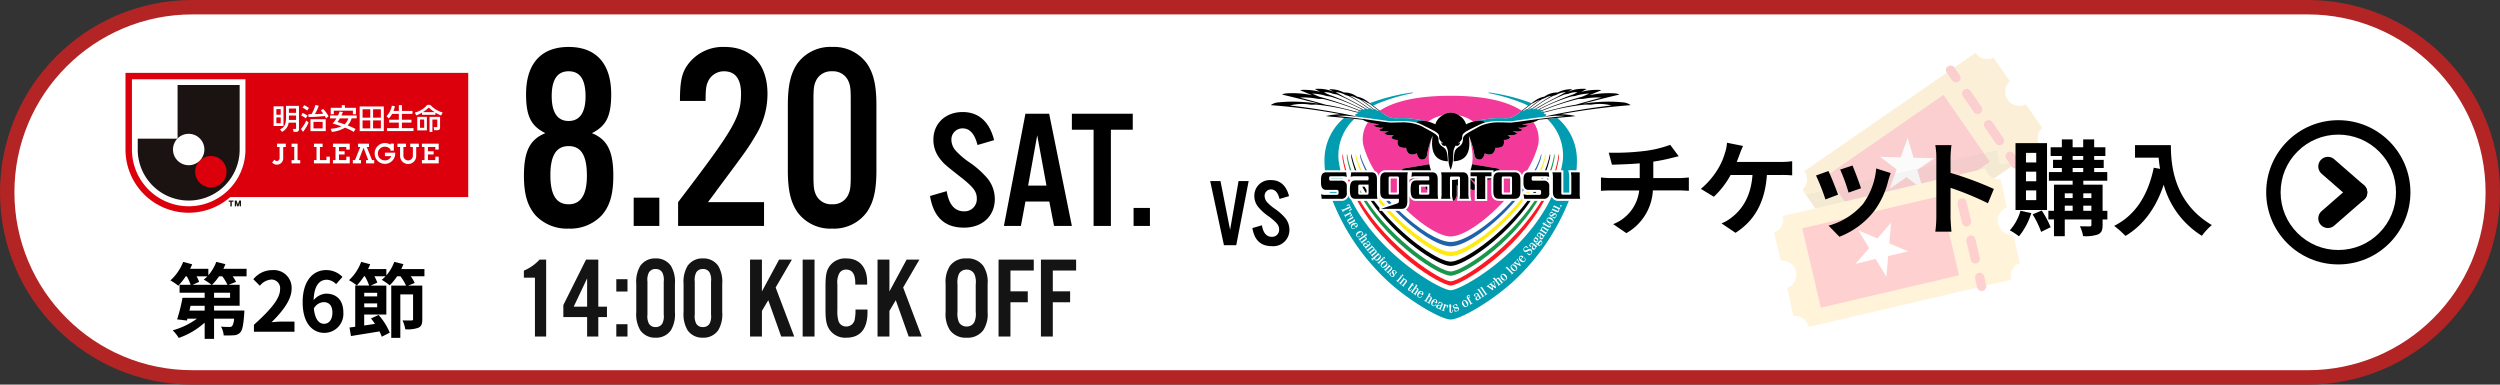 <svg xmlns="http://www.w3.org/2000/svg" xmlns:xlink="http://www.w3.org/1999/xlink" width="520" height="80" viewBox="0 0 520 80">
  <rect x="0" y="0" width="520" height="80" fill="#333333" stroke="none"/>
  <defs>
    <clipPath id="clip-path">
      <rect id="長方形_19077" data-name="長方形 19077" width="71.29" height="29.095" transform="translate(0 0)" fill="none"/>
    </clipPath>
  </defs>
  <g id="グループ_11653" data-name="グループ 11653" transform="translate(-663 -1261)">
    <g id="パス_49931" data-name="パス 49931" transform="translate(663 1261)" fill="#fff">
      <path d="M 480 78.5 L 40 78.5 C 34.802 78.5 29.76 77.482 25.015 75.475 C 20.43 73.536 16.313 70.76 12.776 67.224 C 9.24 63.687 6.464 59.57 4.525 54.985 C 2.518 50.24 1.5 45.198 1.5 40 C 1.5 34.802 2.518 29.76 4.525 25.015 C 6.464 20.43 9.24 16.313 12.776 12.776 C 16.313 9.24 20.43 6.464 25.015 4.525 C 29.76 2.518 34.802 1.5 40 1.5 L 480 1.5 C 485.198 1.5 490.24 2.518 494.985 4.525 C 499.57 6.464 503.687 9.24 507.224 12.776 C 510.76 16.313 513.536 20.43 515.475 25.015 C 517.482 29.76 518.5 34.802 518.5 40 C 518.5 45.198 517.482 50.24 515.475 54.985 C 513.536 59.57 510.76 63.687 507.224 67.224 C 503.687 70.76 499.57 73.536 494.985 75.475 C 490.24 77.482 485.198 78.5 480 78.5 Z" stroke="none"/>
      <path d="M 40 3 C 35.004 3 30.158 3.978 25.599 5.906 C 21.193 7.77 17.236 10.438 13.837 13.837 C 10.438 17.236 7.77 21.193 5.906 25.599 C 3.978 30.158 3 35.004 3 40 C 3 44.996 3.978 49.842 5.906 54.401 C 7.77 58.807 10.438 62.764 13.837 66.163 C 17.236 69.562 21.193 72.23 25.599 74.094 C 30.158 76.022 35.004 77 40 77 L 480 77 C 484.996 77 489.842 76.022 494.401 74.094 C 498.807 72.23 502.764 69.562 506.163 66.163 C 509.562 62.764 512.23 58.807 514.094 54.401 C 516.022 49.842 517 44.996 517 40 C 517 35.004 516.022 30.158 514.094 25.599 C 512.23 21.193 509.562 17.236 506.163 13.837 C 502.764 10.438 498.807 7.77 494.401 5.906 C 489.842 3.978 484.996 3 480 3 L 40 3 M 40 0 L 480 0 C 502.091 0 520 17.909 520 40 C 520 62.091 502.091 80 480 80 L 40 80 C 17.909 80 0 62.091 0 40 C 0 17.909 17.909 0 40 0 Z" stroke="none" fill="#b32425"/>
    </g>
    <g id="グループ_11535" data-name="グループ 11535" transform="translate(-1258.381 156.5)">
      <g id="パス_21749" data-name="パス 21749" transform="translate(2392.75 1129.5)" fill="none">
        <path d="M15,0A15,15,0,1,1,0,15,15,15,0,0,1,15,0Z" stroke="none"/>
        <path d="M 15 3 C 11.795 3 8.781 4.248 6.515 6.515 C 4.248 8.781 3 11.795 3 15 C 3 18.205 4.248 21.219 6.515 23.485 C 8.781 25.752 11.795 27 15 27 C 18.205 27 21.219 25.752 23.485 23.485 C 25.752 21.219 27 18.205 27 15 C 27 11.795 25.752 8.781 23.485 6.515 C 21.219 4.248 18.205 3 15 3 M 15 0 C 23.284 0 30 6.716 30 15 C 30 23.284 23.284 30 15 30 C 6.716 30 0 23.284 0 15 C 0 6.716 6.716 0 15 0 Z" stroke="none" fill="#000"/>
      </g>
      <g id="グループ_5565" data-name="グループ 5565" transform="translate(2405.583 1139.123)">
        <path id="パス_27638" data-name="パス 27638" d="M0,5l6.192,5.4" transform="translate(0 -5)" fill="none" stroke="#000" stroke-linecap="round" stroke-width="4"/>
        <path id="パス_27639" data-name="パス 27639" d="M0,5.4,6.192,0" transform="translate(0 5.404)" fill="none" stroke="#000" stroke-linecap="round" stroke-width="4"/>
      </g>
    </g>
    <path id="パス_49933" data-name="パス 49933" d="M-18-9.758a11.239,11.239,0,0,0,1.462-1.768h.68A10.429,10.429,0,0,1-14.79-9.758Zm3.757,2.7h-3.332V-8.109h3.332ZM-19.533-4.4h-3.162l.238-1h2.924Zm.561-7.123a6.935,6.935,0,0,1-.748.68A12.22,12.22,0,0,1-18.1-9.758h-3.961l1.377-.612a7.341,7.341,0,0,0-.527-1.156Zm8.16-1.564H-15.64c.153-.323.306-.646.425-.969l-1.9-.476a9.23,9.23,0,0,1-1.649,2.788V-13.09h-3.791c.153-.306.306-.629.425-.935l-1.87-.51a10.106,10.106,0,0,1-2.652,3.859,12.472,12.472,0,0,1,1.632,1.105,13.764,13.764,0,0,0,1.547-1.955h.221a9.259,9.259,0,0,1,.8,1.768h-2.3v1.649h5.219v1.054H-24.14a36.032,36.032,0,0,1-1.122,4.488l2.04.238.1-.391h1.989A15.81,15.81,0,0,1-26.18-.289a8.039,8.039,0,0,1,1.258,1.581,15.91,15.91,0,0,0,5.389-3.179V1.479h1.955v-4.2h4.165a3.24,3.24,0,0,1-.408,1.564A.8.8,0,0,1-14.4-1a14.015,14.015,0,0,1-1.734-.068A4.46,4.46,0,0,1-15.572.765,20.59,20.59,0,0,0-13.413.731,1.81,1.81,0,0,0-12.121.136c.442-.459.646-1.547.816-3.825.017-.238.034-.714.034-.714h-6.307v-1h5.321V-9.758h-2.329l1.581-.612a7.443,7.443,0,0,0-.7-1.156h2.89ZM-9.282,0H-.85V-2.108H-3.57c-.6,0-1.428.068-2.057.136,2.3-2.244,4.182-4.692,4.182-6.97a3.69,3.69,0,0,0-3.961-3.876,5.05,5.05,0,0,0-4,1.9l1.36,1.36a3.291,3.291,0,0,1,2.312-1.292,1.8,1.8,0,0,1,1.887,2.04c0,1.938-2.023,4.3-5.44,7.361ZM5.236-6.154c1.088,0,1.8.7,1.8,2.176,0,1.547-.782,2.329-1.717,2.329-1.054,0-1.9-.884-2.142-3.179A2.459,2.459,0,0,1,5.236-6.154ZM5.372.238A3.954,3.954,0,0,0,9.316-3.978c0-2.686-1.5-3.944-3.6-3.944a3.622,3.622,0,0,0-2.584,1.36c.1-3.162,1.292-4.25,2.737-4.25A2.731,2.731,0,0,1,7.8-9.894l1.326-1.5a4.631,4.631,0,0,0-3.417-1.428C3.179-12.818.85-10.812.85-6.12.85-1.683,2.975.238,5.372.238ZM16.354-7.344h-2.7v-.748h2.7Zm-2.7,2.261V-5.9h2.7v.816ZM26.18-13.039H21.369c.17-.34.306-.68.442-1.02l-1.9-.476a9.4,9.4,0,0,1-1.649,2.822v-1.326H14.45a8.588,8.588,0,0,0,.442-1l-1.87-.493a9.734,9.734,0,0,1-2.533,3.808,12.472,12.472,0,0,1,1.632,1.1,14.237,14.237,0,0,0,1.5-1.921h.153a9.25,9.25,0,0,1,.9,1.938h-2.89v8.568c-.425.068-.833.119-1.19.153L10.9.9C12.546.629,14.7.289,16.83-.068a8,8,0,0,1,.476,1.105L18.972.2a13.127,13.127,0,0,0-2.329-3.689l-1.581.731c.289.34.561.731.833,1.122-.765.119-1.513.238-2.244.34V-3.57h4.607V-9.6H15.011l1.36-.612a7.866,7.866,0,0,0-.6-1.326H18.1a8.181,8.181,0,0,1-.8.748,11.344,11.344,0,0,1,1.649,1.139A11.067,11.067,0,0,0,20.5-11.543h.68A10.153,10.153,0,0,1,22.355-9.6H19.278V1.275h1.887V-7.769h2.652v5.151c0,.2-.085.272-.34.272-.238.017-1.088.017-1.853-.017A7.535,7.535,0,0,1,22.2-.51a6.518,6.518,0,0,0,2.72-.323c.646-.289.816-.816.816-1.751V-9.6H22.8l1.36-.544a7.5,7.5,0,0,0-.833-1.394H26.18Z" transform="translate(725.102 1330)"/>
    <path id="パス_49935" data-name="パス 49935" d="M16.115-19.305c2.97-1.485,4.015-3.52,4.015-8.085,0-6.38-3.135-9.845-8.855-9.845S2.42-33.77,2.42-27.39c0,4.565,1.045,6.6,4.015,8.085C3.19-17.985,1.98-15.51,1.98-10.45c0,3.85.715,6.27,2.42,8.25A8.975,8.975,0,0,0,11.275.55,8.975,8.975,0,0,0,18.15-2.2c1.7-1.925,2.42-4.4,2.42-8.25C20.57-15.51,19.36-17.985,16.115-19.305Zm-4.84-12.87c2.365,0,3.52,1.7,3.52,5.225,0,3.355-1.21,5.115-3.52,5.115s-3.52-1.76-3.52-5.17S8.91-32.175,11.275-32.175Zm0,15.565c2.585,0,3.8,1.925,3.8,6.16q0,5.94-3.8,5.94C8.69-4.51,7.48-6.49,7.48-10.56S8.69-16.61,11.275-16.61ZM30.14-5.885H24.805V0H30.14Zm21.78.935H40.26c.6-.825,1.265-1.65,1.87-2.53,6.435-8.635,6.435-8.635,8.195-11.605a16.336,16.336,0,0,0,2.31-8.415c0-6.1-3.355-9.735-8.91-9.735a9.036,9.036,0,0,0-7.755,3.8c-1.155,1.65-1.54,3.41-1.54,7.425h5.335c0-2.31.11-3.19.495-4.015a3.6,3.6,0,0,1,3.355-2.145c2.31,0,3.52,1.595,3.52,4.62,0,4.895-1.43,7.315-13.09,22.6V0H51.92ZM75.295-25.025c0-4.18-.55-6.6-1.925-8.69a8.462,8.462,0,0,0-7.26-3.52,8.495,8.495,0,0,0-7.315,3.52c-1.375,2.09-1.925,4.565-1.925,8.69V-11.66c0,4.125.55,6.6,1.925,8.69A8.495,8.495,0,0,0,66.11.55a8.462,8.462,0,0,0,7.26-3.52c1.375-2.09,1.925-4.51,1.925-8.69ZM62.2-26.18c0-2.585.11-3.245.66-4.29a3.49,3.49,0,0,1,3.245-1.7,3.459,3.459,0,0,1,3.19,1.7c.55,1.045.66,1.705.66,4.29v15.675c0,2.585-.11,3.245-.66,4.29a3.459,3.459,0,0,1-3.19,1.7,3.49,3.49,0,0,1-3.245-1.7c-.55-1.045-.66-1.76-.66-4.29ZM99.78-17.85c-.98-3.85-3.22-5.845-6.545-5.845-3.57,0-6.09,2.38-6.09,5.74A6.329,6.329,0,0,0,88.44-14.07c.875,1.12,1.015,1.26,4.27,3.815,2.73,2.135,3.465,3.08,3.465,4.55a2.535,2.535,0,0,1-2.66,2.66c-1.925,0-3.15-1.4-3.6-4.2L86.445-6.23c.735,4.445,3.08,6.58,7.07,6.58C97.33.35,99.92-2.065,99.92-5.6a6.82,6.82,0,0,0-1.505-4.27,19.512,19.512,0,0,0-3.465-3.15,16.746,16.746,0,0,1-3.08-2.555,3.5,3.5,0,0,1-.98-2.345,2.31,2.31,0,0,1,2.345-2.38c1.47,0,2.52,1.155,3.08,3.465ZM111.26-5.075,112.24,0h3.71l-4.725-23.345H106.29L101.81,0h3.535l.945-5.075ZM110.665-8.4H106.85l1.89-10.465Zm13.4-11.62h4.55v-3.325H115.95v3.325h4.515V0h3.6Zm8.12,16.275h-3.4V0h3.4Z" transform="translate(770 1308)"/>
    <path id="パス_49937" data-name="パス 49937" d="M-2.86,0-.28-13.34h-2.1L-4.14-3.2l-2-10.14H-8.28L-5.42,0ZM8.12-10.2c-.56-2.2-1.84-3.34-3.74-3.34A3.249,3.249,0,0,0,.9-10.26a3.616,3.616,0,0,0,.74,2.22A10.634,10.634,0,0,0,4.08-5.86C5.64-4.64,6.06-4.1,6.06-3.26A1.449,1.449,0,0,1,4.54-1.74c-1.1,0-1.8-.8-2.06-2.4L.5-3.56C.92-1.02,2.26.2,4.54.2A3.36,3.36,0,0,0,8.2-3.2a3.9,3.9,0,0,0-.86-2.44,11.15,11.15,0,0,0-1.98-1.8A9.569,9.569,0,0,1,3.6-8.9a2,2,0,0,1-.56-1.34A1.32,1.32,0,0,1,4.38-11.6c.84,0,1.44.66,1.76,1.98Z" transform="translate(923 1312)"/>
    <path id="パス_49939" data-name="パス 49939" d="M6.6-16.008H5.232a9.335,9.335,0,0,1-3.264,2.3v1.464h2.3V0H6.6ZM15.12-4.056V0h2.328V-4.056h1.8v-2.16h-1.8v-9.792H14.9L10.176-6.552v2.5Zm0-2.16H12.336L15.12-12.1Zm8.4,3.648H21.192V0H23.52Zm0-9.36H21.192V-9.36H23.52Zm9.864,1.008a6.436,6.436,0,0,0-.84-3.792,3.692,3.692,0,0,0-3.168-1.536,3.707,3.707,0,0,0-3.192,1.536,6.485,6.485,0,0,0-.84,3.792v5.832a6.485,6.485,0,0,0,.84,3.792A3.707,3.707,0,0,0,29.376.24,3.692,3.692,0,0,0,32.544-1.3a6.436,6.436,0,0,0,.84-3.792Zm-5.712-.5A3.377,3.377,0,0,1,27.96-13.3a1.523,1.523,0,0,1,1.416-.744,1.509,1.509,0,0,1,1.392.744,3.377,3.377,0,0,1,.288,1.872v6.84a3.377,3.377,0,0,1-.288,1.872,1.509,1.509,0,0,1-1.392.744,1.523,1.523,0,0,1-1.416-.744,3.428,3.428,0,0,1-.288-1.872Zm15.552.5a6.436,6.436,0,0,0-.84-3.792,3.692,3.692,0,0,0-3.168-1.536,3.707,3.707,0,0,0-3.192,1.536,6.485,6.485,0,0,0-.84,3.792v5.832a6.485,6.485,0,0,0,.84,3.792A3.707,3.707,0,0,0,39.216.24,3.692,3.692,0,0,0,42.384-1.3a6.436,6.436,0,0,0,.84-3.792Zm-5.712-.5A3.377,3.377,0,0,1,37.8-13.3a1.523,1.523,0,0,1,1.416-.744,1.509,1.509,0,0,1,1.392.744,3.377,3.377,0,0,1,.288,1.872v6.84a3.377,3.377,0,0,1-.288,1.872,1.509,1.509,0,0,1-1.392.744A1.523,1.523,0,0,1,37.8-2.712a3.428,3.428,0,0,1-.288-1.872ZM51.48-16.008H49.008V0H51.48V-5.328L52.8-7.56,55.488,0H58.2L54.336-10.2l3.384-5.808H55.056L51.48-9.384Zm10.944,0H59.952V0h2.472ZM73.368-10.8v-.48c0-3.144-1.608-4.968-4.344-4.968A4.012,4.012,0,0,0,65.64-14.76c-.744,1.008-.936,1.9-.936,4.44v4.488c0,2.376.168,3.312.768,4.3A3.956,3.956,0,0,0,69.048.24c2.88,0,4.392-1.824,4.392-5.3v-.552h-2.5A9.04,9.04,0,0,1,70.8-3.672a1.771,1.771,0,0,1-1.776,1.584A1.664,1.664,0,0,1,67.44-3.12,6.856,6.856,0,0,1,67.176-5.5v-5.328a4.065,4.065,0,0,1,.384-2.3,1.565,1.565,0,0,1,1.464-.792c1.224,0,1.872.936,1.872,2.784v.336ZM78-16.008H75.528V0H78V-5.328L79.32-7.56,82.008,0H84.72L80.856-10.2l3.384-5.808H81.576L78-9.384ZM98.424-10.92a6.1,6.1,0,0,0-.912-3.792,4.026,4.026,0,0,0-3.456-1.536A4.026,4.026,0,0,0,90.6-14.712a6.1,6.1,0,0,0-.912,3.792v5.832A6.1,6.1,0,0,0,90.6-1.3,4.026,4.026,0,0,0,94.056.24,4.026,4.026,0,0,0,97.512-1.3a6.1,6.1,0,0,0,.912-3.792Zm-6.264.048a4.414,4.414,0,0,1,.312-2.184,1.768,1.768,0,0,1,1.584-.864,1.768,1.768,0,0,1,1.584.864,4.145,4.145,0,0,1,.312,2.184v5.736a4.145,4.145,0,0,1-.312,2.184,1.768,1.768,0,0,1-1.584.864,1.768,1.768,0,0,1-1.584-.864,4.414,4.414,0,0,1-.312-2.184Zm11.016,3.744h3.6v-2.28h-3.6v-4.32h4.848v-2.28H100.7V0h2.472Zm8.808,0h3.6v-2.28h-3.6v-4.32h4.848v-2.28h-7.32V0h2.472Z" transform="translate(770 1331)" fill="#141414"/>
    <g id="icon_ticket" transform="translate(1032 1272)" opacity="0.304">
      <path id="パス_21738" data-name="パス 21738" d="M56.2,10.684,59.6,15.6a2.96,2.96,0,0,0-.425,3.885L23.6,44.07a2.973,2.973,0,0,0-3.764-.971l-3.4-4.856a2.96,2.96,0,0,0,.425-3.885h0a2.973,2.973,0,0,0-3.764-.971L9.7,28.47a2.96,2.96,0,0,0,.425-3.885h0L45.7,0h0A2.973,2.973,0,0,0,49.46.971l3.4,4.917a2.96,2.96,0,0,0-.425,3.885h0A2.953,2.953,0,0,0,56.2,10.684Z" transform="translate(-3.812)" fill="#f2cc7b"/>
      <rect id="長方形_14379" data-name="長方形 14379" width="29.502" height="16.936" transform="matrix(0.822, -0.569, 0.569, 0.822, 10.991, 25.521)" fill="#f25f60"/>
      <path id="パス_21739" data-name="パス 21739" d="M45.284,39.905,44.07,35.777l3.521-2.428-4.31-.121L42.067,29.1,40.61,33.167l-4.31-.121,3.46,2.61L38.3,39.723l3.521-2.428Z" transform="translate(-14.265 -11.435)" fill="#f2f2f2"/>
      <path id="パス_21740" data-name="パス 21740" d="M10.9,42.588,50.6,33.3l.668,2.914,2.55-.243.121.546L24.073,57.156a2.973,2.973,0,0,0-3.764-.971l-3.4-4.856a2.96,2.96,0,0,0,.425-3.885h0a2.973,2.973,0,0,0-3.764-.971Z" transform="translate(-4.283 -13.086)" opacity="0.1"/>
      <path id="パス_21741" data-name="パス 21741" d="M49.776,53.44l1.335,5.827a3,3,0,0,0-1.821,3.46L7.224,72.562a2.91,2.91,0,0,0-3.157-2.246L2.732,64.488a3,3,0,0,0,1.821-3.46h0A2.91,2.91,0,0,0,1.4,58.782L0,52.955a3,3,0,0,0,1.821-3.46h0L43.949,39.6h0a2.91,2.91,0,0,0,3.157,2.246l1.335,5.827a3,3,0,0,0-1.821,3.46h0A3.058,3.058,0,0,0,49.776,53.44Z" transform="translate(0 -15.562)" fill="#ffd782"/>
      <g id="グループ_5563" data-name="グループ 5563" transform="translate(5.868 24.558)">
        <path id="パス_21742" data-name="パス 21742" d="M68.9,76.293v.243l.425,1.882a.965.965,0,0,0,1.882-.425l-.425-1.882a.959.959,0,0,0-1.153-.728A.915.915,0,0,0,68.9,76.293Z" transform="translate(-32.944 -54.171)" fill="#ff6465"/>
        <path id="パス_21743" data-name="パス 21743" d="M63.628,49.883a.932.932,0,0,1,1.153.728l.911,3.885a.965.965,0,1,1-1.882.425L62.9,51.036v-.243A.967.967,0,0,1,63.628,49.883Zm1.821,7.709a.932.932,0,0,1,1.153.728l.911,3.885a.965.965,0,1,1-1.882.425l-.911-3.885V58.5A1.026,1.026,0,0,1,65.45,57.592Z" transform="translate(-30.586 -44.15)" fill="#ff6465"/>
        <path id="パス_21744" data-name="パス 21744" d="M60.7,41.393v.243l.425,1.882a.965.965,0,1,0,1.882-.425l-.425-1.882a.959.959,0,0,0-1.153-.728A.915.915,0,0,0,60.7,41.393Z" transform="translate(-29.721 -40.456)" fill="#ff6465"/>
        <rect id="長方形_14380" data-name="長方形 14380" width="29.502" height="16.936" transform="matrix(0.974, -0.228, 0.228, 0.974, 0, 11.935)" fill="#ff6465"/>
      </g>
      <path id="パス_21745" data-name="パス 21745" d="M34.335,69.43l.364-4.31,4.188-.971L34.942,62.51l.364-4.31-2.853,3.278-3.946-1.7,2.246,3.7L27.9,66.759l4.188-1.032Z" transform="translate(-10.964 -22.871)" fill="#fff"/>
      <g id="グループ_5564" data-name="グループ 5564" transform="translate(35.754 2.624)">
        <path id="パス_21746" data-name="パス 21746" d="M79.3,34.78a.979.979,0,0,0,.182.546L80.575,36.9a.96.96,0,1,0,1.578-1.093L81.06,34.234a.97.97,0,0,0-1.335-.243A1.038,1.038,0,0,0,79.3,34.78Z" transform="translate(-66.917 -15.915)" fill="#f25f60"/>
        <path id="パス_21747" data-name="パス 21747" d="M64.825,12.491a.97.97,0,0,1,1.335.243l2.246,3.278A.96.96,0,1,1,66.828,17.1l-2.246-3.278a.979.979,0,0,1-.182-.546A1.038,1.038,0,0,1,64.825,12.491Zm4.553,6.5a.97.97,0,0,1,1.335.243l2.246,3.278A.96.96,0,1,1,71.381,23.6l-2.246-3.278a.979.979,0,0,1-.182-.546A.885.885,0,0,1,69.378,18.986Z" transform="translate(-61.061 -7.466)" fill="#f25f60"/>
        <path id="パス_21748" data-name="パス 21748" d="M58.9,5.28a.979.979,0,0,0,.182.546L60.175,7.4a.96.96,0,1,0,1.578-1.093L60.66,4.734a.97.97,0,0,0-1.335-.243A.885.885,0,0,0,58.9,5.28Z" transform="translate(-58.9 -4.322)" fill="#f25f60"/>
      </g>
    </g>
    <path id="パス_49509" data-name="パス 49509" d="M-74.355-19.237l.668,2.5c1.444-.043,3.708-.108,5.777-.28v3.061h-6.079a18.766,18.766,0,0,1-1.983-.129V-11.3c.56-.043,1.358-.086,2.026-.086h5.928a8.532,8.532,0,0,1-5.411,7.006l2.738,1.875a10.863,10.863,0,0,0,5.519-8.882h5.583c.582,0,1.315.043,1.9.086v-2.781c-.474.043-1.487.129-1.962.129h-5.432v-3.428a34.8,34.8,0,0,0,3.622-.711c.366-.086.927-.237,1.66-.41l-1.768-2.371A23.365,23.365,0,0,1-67-19.582,50.871,50.871,0,0,1-74.355-19.237Zm27.938-1.4-3.341-.668a8.479,8.479,0,0,1-.453,2.22,13.548,13.548,0,0,1-1.25,2.932,16.508,16.508,0,0,1-3.729,4.441l2.695,1.638A17.748,17.748,0,0,0-49-14.6h4.549c-.345,4.505-2.134,7.157-4.4,8.882A7.753,7.753,0,0,1-50.9-4.535l2.91,1.962c3.9-2.458,6.144-6.316,6.532-12.029h3.018a22.283,22.283,0,0,1,2.242.086v-2.953a14.135,14.135,0,0,1-2.242.151h-9.291c.237-.56.431-1.121.6-1.574S-46.676-20.1-46.417-20.638Zm22.764,4.074-2.565.841a35.905,35.905,0,0,1,1.746,4.786l2.587-.905C-22.187-12.834-23.243-15.637-23.653-16.564ZM-15.7-14.99l-3.018-.97a14.744,14.744,0,0,1-2.759,7.394,14.5,14.5,0,0,1-7.157,4.505l2.263,2.307A16.834,16.834,0,0,0-19.148-7.1a17.382,17.382,0,0,0,2.932-6.316C-16.087-13.847-15.957-14.3-15.7-14.99Zm-12.956-.431-2.587.927a43.542,43.542,0,0,1,1.962,4.98l2.63-.992C-27.081-11.713-28.115-14.322-28.654-15.421ZM-6.213-5.828A23.677,23.677,0,0,1-6.429-2.81h3.363C-3.152-3.694-3.26-5.2-3.26-5.828v-6.1A62.265,62.265,0,0,1,4.522-8.717l1.229-2.975A70.406,70.406,0,0,0-3.26-15.033v-3.19a23.437,23.437,0,0,1,.194-2.587H-6.429a14.964,14.964,0,0,1,.216,2.587ZM14.568-17.21H12.433v-1.983h2.134Zm0,3.923H12.433v-2h2.134Zm0,3.923H12.433V-11.39h2.134ZM16.81-21.22H10.256v13.9H16.81ZM11.291-7.165A10.226,10.226,0,0,1,9.071-3.09a13.126,13.126,0,0,1,1.9,1.25,14.271,14.271,0,0,0,2.565-4.829Zm2.522.754a18.68,18.68,0,0,1,1.768,3.643l1.983-.97A19.666,19.666,0,0,0,15.71-7.208Zm10.541-.733V-8.221h1.681v1.078ZM20.5-8.221h1.638v1.078H20.5Zm1.638-2.565v.992H20.5v-.992Zm3.9,0v.992H24.354v-.992Zm-3.9-5.26h2.2v.841h-2.2Zm0-2.5h2.2v.8h-2.2Zm7.222,11.4h-.992v-5.432h-4.01v-.819h4.98v-1.811H26.618v-.841H28.6v-1.7H26.618v-.8h2.328v-1.811H26.618V-22H24.333v1.638h-2.2V-22H19.892v1.638H17.564v1.811h2.328v.8H18.06v1.7h1.832v.841H17.2v1.811h4.937v.819h-3.88v5.432H17.09v1.789h1.164v3.492H20.5V-5.354h5.54v1.121c0,.237-.086.323-.366.323-.259,0-1.186,0-2.026-.022a7.856,7.856,0,0,1,.668,2.048,7.706,7.706,0,0,0,3.126-.366c.711-.345.927-.884.927-1.962V-5.354h.992ZM35.111-20.81V-18.2h4.915c.065.733.151,1.509.3,2.328l-1.315-.237c-1.186,5.67-3.751,9.83-8.235,12.094a20.474,20.474,0,0,1,2.35,2.091c3.751-2.242,6.338-5.82,7.955-10.649A18.215,18.215,0,0,0,49.016-1.948,13.8,13.8,0,0,1,51.085-4.19C43.152-8.868,42.57-16.736,42.57-20.81Z" transform="translate(1071.972 1311.996)" opacity="0.999"/>
    <g id="グループ_11538" data-name="グループ 11538" transform="translate(689.102 1276.151)">
      <g id="グループ_11334" data-name="グループ 11334" clip-path="url(#clip-path)">
        <path id="パス_48837" data-name="パス 48837" d="M0,0V15.949a13.138,13.138,0,0,0,21.8,9.889H71.29V0Z" fill="#dc000c"/>
        <path id="パス_48838" data-name="パス 48838" d="M23.5,27.772l.2-.559.066-.2a1.886,1.886,0,0,0-.018.212v.543h.28V26.559h-.365s-.271.786-.281.83c0-.044-.278-.83-.278-.83h-.366v1.213h.283v-.543A1.886,1.886,0,0,0,23,27.017l.063.2.194.559Z" fill="#1a1311"/>
        <path id="パス_48839" data-name="パス 48839" d="M22.458,26.56v.255h-.349v.958h-.3v-.958H21.46V26.56Z" fill="#1a1311"/>
        <path id="パス_48840" data-name="パス 48840" d="M24.948,15.949a11.8,11.8,0,1,1-23.607,0V1.342H24.948Z" fill="#fff"/>
        <path id="パス_48841" data-name="パス 48841" d="M10.834,2.532V13.646l-.042.041H2.547v2.278a10.6,10.6,0,0,0,21.2,0V2.532Z" fill="#1a1311"/>
        <path id="パス_48842" data-name="パス 48842" d="M17.762,17.3a3.264,3.264,0,1,0,3.264,3.263A3.263,3.263,0,0,0,17.762,17.3" fill="#dc000c"/>
        <path id="パス_48843" data-name="パス 48843" d="M13.145,12.685a3.264,3.264,0,1,0,3.264,3.264,3.264,3.264,0,0,0-3.264-3.264" fill="#fff"/>
        <path id="パス_48844" data-name="パス 48844" d="M32.285,8.707h-.9V7.551h.9ZM30.805,6.97v4.093l2.062-.011V6.97Zm1.48,3.5h-.9V9.262h.9Zm1.106-3.6V9.332c0,1.547-.462,2.055-1.248,2.43l.414.513a2.491,2.491,0,0,0,1.381-1.906H35.48v1.084c0,.183-.033.212-.187.212h-.451l.13.61h.577a.507.507,0,0,0,.533-.513V6.871Zm2.089,1.45H33.991v-.9H35.48Zm0,1.479H33.991V8.877H35.48Zm5.53,1.761H39.1V10.2H41.01Zm-2.535.561h3.174V9.639H38.475ZM38.036,8.6l.035.581a29.845,29.845,0,0,0,3.388-.2c.14.245.193.371.256.5l.528-.445A7.016,7.016,0,0,0,41.1,7.493l-.469.366a5.063,5.063,0,0,1,.508.622,13.3,13.3,0,0,1-1.743.1,8.807,8.807,0,0,0,.8-1.729l-.684-.178a8.694,8.694,0,0,1-.819,1.917ZM36.829,7.237a4.535,4.535,0,0,1,.961.609l.363-.533a4.279,4.279,0,0,0-.987-.583ZM36.55,8.871a5.346,5.346,0,0,1,.957.593l.356-.571a6.943,6.943,0,0,0-1.017-.56ZM37.6,9.926a6.79,6.79,0,0,1-1.1,1.747l.426.608A8.352,8.352,0,0,0,38.09,10.32Zm8.754-.457a2.8,2.8,0,0,1-.781,1.242c-.478-.17-.967-.33-1.481-.491a5.644,5.644,0,0,0,.5-.751ZM44.528,8.06a6.26,6.26,0,0,1-.331.811h-1.64v.6h1.315a6.559,6.559,0,0,1-.779,1.061c.756.224,1.3.407,1.832.6a6.876,6.876,0,0,1-2.232.5l.218.651A6.369,6.369,0,0,0,45.66,11.4a11.654,11.654,0,0,1,1.8.88l.41-.593a13.951,13.951,0,0,0-1.661-.744,3.6,3.6,0,0,0,.824-1.475h1.05v-.6H44.91c.2-.433.253-.573.312-.728Zm-1.835.55h.634V7.87h3.979v.74h.626V7.278h-2.3V6.722h-.645v.556H42.693Zm8.218.718h-1.6V7.575h1.6Zm-2.2,2.793h5.017V7H48.709Zm2.2-.568h-1.6V9.891h1.6Zm2.207-2.225H51.5V7.575h1.62Zm0,2.225H51.5V9.891h1.62Zm2.341-3.025a3.54,3.54,0,0,1-.7.952L54.3,9.024a4.43,4.43,0,0,0,1.106-2.2l.633.12a6.988,6.988,0,0,1-.3.981h1.12V6.722h.641V7.928h2.193v.6H57.495V9.75h1.981v.6H57.495V11.5h2.412v.609H54.4V11.5h2.451V10.353H54.842v-.6h2.012V8.528Zm6.67,2.9h-.866V9.706h.866Zm-1.44.549h2V9.155h-2Zm1-3.256h2.777V8.276a6.244,6.244,0,0,0,1.183.587l.317-.613A5.491,5.491,0,0,1,63.4,6.662h-.62a4.965,4.965,0,0,1-2.6,1.6l.3.6a8.187,8.187,0,0,0,1.2-.587Zm.188-.556V8.154A5.789,5.789,0,0,0,63.087,7.2a6.093,6.093,0,0,0,1.2.957v.013Zm1.368.988v3.131h.591V9.716h1.017v1.407c0,.118-.062.163-.206.163h-.543l.09.64h.744c.493,0,.493-.429.493-.64V9.155Z" fill="#fff"/>
        <path id="パス_48845" data-name="パス 48845" d="M30.988,18.066l-.489.577a1.315,1.315,0,0,0,2.307-.932V15.419h.535v-.691H31.514v.691h.539v2.266a.58.58,0,0,1-1.065.381" fill="#fff"/>
        <path id="パス_48846" data-name="パス 48846" d="M44.4,16.976v1.169h1.529v-.707h.715v1.4H43.149v-.695h.534V15.419h-.534v-.691h3.493v1.234h-.715v-.543H44.4v.893h1.177v.664Z" fill="#fff"/>
        <path id="パス_48847" data-name="パス 48847" d="M55.1,15.914a1.418,1.418,0,0,0-1.087-.55A1.421,1.421,0,1,0,54,18.2a1.3,1.3,0,0,0,1.27-.881H53.964V16.6H56.1c0,.065,0,.1,0,.131a2.137,2.137,0,1,1-4.272,0,2.139,2.139,0,0,1,2.15-2.129,1.836,1.836,0,0,1,1.12.345v-.224h.725v1.46H55.1Z" fill="#fff"/>
        <path id="パス_48848" data-name="パス 48848" d="M50.641,14.728v.691h-.459l1.1,2.726h.446v.695h-1.69v-.695h.456l-.982-2.573-.984,2.573h.455v.695H47.29v-.695h.447l1.1-2.726h-.461v-.691Z" fill="#fff"/>
        <path id="パス_48849" data-name="パス 48849" d="M58.79,18.964a1.683,1.683,0,0,1-1.679-1.76V15.419h-.548v-.692h1.79v.692h-.548v1.748a.987.987,0,1,0,1.97,0V15.419h-.546v-.692h1.788v.692H60.47V17.2a1.671,1.671,0,0,1-1.68,1.76" fill="#fff"/>
        <path id="パス_48850" data-name="パス 48850" d="M62.907,16.976v1.169H64.44v-.707h.71v1.4H61.658v-.695h.536V15.419h-.536v-.691H65.15v1.234h-.71v-.543H62.907v.893h1.176v.664Z" fill="#fff"/>
        <path id="パス_48851" data-name="パス 48851" d="M41,14.728H39.2v.691h.536v2.726H39.2v.695h3.31v-1.4h-.713v.707H40.444V15.419H41Z" fill="#fff"/>
        <path id="パス_48852" data-name="パス 48852" d="M34.547,14.728v.687H35.1v2.742h-.552v.682h1.794v-.682h-.552V14.728Z" fill="#fff"/>
      </g>
    </g>
    <g id="サガン鳥栖" transform="translate(964.738 1303.5)">
      <g id="グループ_11575" data-name="グループ 11575" transform="translate(-39.155 -24.735)">
        <path id="パス_49554" data-name="パス 49554" d="M55.867,2.818A42.315,42.315,0,0,0,48.344.881a56.281,56.281,0,0,0-18.359,0,42.321,42.321,0,0,0-7.523,1.937c-.1-.073-.2-.142-.286-.206A5.94,5.94,0,0,0,19.964,1.6,5.133,5.133,0,0,0,17.1.7L16.864.6a5.083,5.083,0,0,0-3.441-.4,4.473,4.473,0,0,0-2.98.058C8.311.021,7.344.434,6.977.674,6.941.7,6.886.739,6.886.739l-.2.132C3.664.77,2.44,2.123,2.44,2.123l1.915.461s-.8.082-1.008.115A4.948,4.948,0,0,0,0,4.748l1.673.126c3.469.26,7.351.64,10.9,1.187-.41.137-1.848.77-1.848.77l4.541.5A12.173,12.173,0,0,0,12.135,15.8c0,.589.029,1.194.086,1.8a2.181,2.181,0,0,0-.81,1.967v.668a2.906,2.906,0,0,0,.3,1.4l-.443-.167.4,2.89H13.9a46.721,46.721,0,0,0,11.264,16.57c4.327,4.154,11.523,8.546,14,8.546s9.671-4.393,14-8.546a46.712,46.712,0,0,0,11.263-16.57h2.641l-.221-.943a4.561,4.561,0,0,1-.08-1.068V17.305h-.639c.04-.512.061-1.019.061-1.51a12.176,12.176,0,0,0-3.127-8.463l-.015-.006,4.541-.5s-1.438-.633-1.848-.77c3.551-.546,7.433-.926,10.9-1.187l1.673-.126A4.948,4.948,0,0,0,74.963,2.7c-.213-.033-1.008-.115-1.008-.115l1.915-.461S74.646.77,71.623.871l-.2-.132S71.369.7,71.333.674C70.965.434,70,.021,67.866.252a4.473,4.473,0,0,0-2.98-.058,5.082,5.082,0,0,0-3.44.4l-.231.1a5.132,5.132,0,0,0-2.869.9,5.935,5.935,0,0,0-2.211,1.011c-.091.064-.187.133-.287.206Z" transform="translate(0 0)" fill="#fff"/>
        <g id="グループ_11574" data-name="グループ 11574" transform="translate(1.733 0.697)">
          <g id="グループ_11563" data-name="グループ 11563" transform="translate(14.898 13.594)">
            <path id="パス_49555" data-name="パス 49555" d="M106.993,94.6c-.212-.7-.393-1.41-.536-2.127-.077-.385-.121-.786-.176-1.175-.015-.106-.054-.08-.086.248a2.511,2.511,0,0,0,.03.682c.133.8.307,1.594.513,2.371h.256Z" transform="translate(-106.183 -91.245)" fill="#fc1921"/>
            <path id="パス_49556" data-name="パス 49556" d="M164.31,153.287C158.4,163.1,147.5,169.98,145.472,170.03h0c-2.032-.05-12.928-6.934-18.838-16.744h-.582c5.814,10.737,17.253,17.513,19.421,17.621,2.169-.108,13.61-6.885,19.424-17.625-.04,0-.081,0-.124,0Z" transform="translate(-122.939 -143.566)" fill="#fc1921"/>
            <path id="パス_49557" data-name="パス 49557" d="M389.514,92.232a2.519,2.519,0,0,0,.031-.682c-.033-.328-.072-.354-.087-.248-.055.389-.1.79-.176,1.175-.143.717-.325,1.426-.536,2.127H389c.206-.777.38-1.567.512-2.371Z" transform="translate(-344.491 -91.245)" fill="#fc1921"/>
            <path id="パス_49558" data-name="パス 49558" d="M382.766,128.438l-.052.122c.017.041.037.08.052.124v-.247Z" transform="translate(-339.404 -122.613)" fill="#fc1921"/>
            <path id="パス_49559" data-name="パス 49559" d="M113.73,124.705l.018.132-.209-.078-.007,0v0l-.09-.034c.069.2.142.4.216.6a1.439,1.439,0,0,1,.217-.361q-.054-.133-.107-.267l-.039.011Z" transform="translate(-112.305 -119.455)" fill="#fc1921"/>
          </g>
          <g id="グループ_11564" data-name="グループ 11564" transform="translate(15.817 13.598)">
            <path id="パス_49560" data-name="パス 49560" d="M112.976,94.622a20.848,20.848,0,0,1-.616-2.134c-.088-.381-.163-.771-.227-1.156-.022-.135-.065-.057-.078.227a3,3,0,0,0,.061.7,22.968,22.968,0,0,0,.584,2.364h.276Z" transform="translate(-112.052 -91.268)" fill="#18964c"/>
            <path id="パス_49561" data-name="パス 49561" d="M152.684,168.009h0c-2.351-.023-11.81-6.248-17.454-14.7H134.6c5.594,9.244,15.592,15.51,18.081,15.582,2.489-.071,12.488-6.337,18.081-15.582h-.627c-5.644,8.449-15.1,14.674-17.454,14.7Z" transform="translate(-131.071 -143.595)" fill="#18964c"/>
            <path id="パス_49562" data-name="パス 49562" d="M383.011,92.258a2.962,2.962,0,0,0,.061-.7c-.013-.284-.056-.362-.079-.227-.063.384-.138.774-.227,1.156a20.613,20.613,0,0,1-.615,2.134h.275a23.049,23.049,0,0,0,.584-2.364Z" transform="translate(-339.849 -91.268)" fill="#18964c"/>
            <path id="パス_49563" data-name="パス 49563" d="M377.6,123.513c-.021.048-.041.1-.062.144a1.46,1.46,0,0,1,.306.142c.028-.07.054-.14.081-.209a1.294,1.294,0,0,0-.326-.077Z" transform="translate(-335.955 -118.463)" fill="#18964c"/>
            <path id="パス_49564" data-name="パス 49564" d="M129.974,139.708h.275c-.094-.161-.185-.323-.275-.486v.486Z" transform="translate(-127.167 -131.712)" fill="#18964c"/>
          </g>
          <g id="グループ_11565" data-name="グループ 11565" transform="translate(17.646 13.595)">
            <path id="パス_49565" data-name="パス 49565" d="M154.053,149.9h-.322q.431.566.885,1.115l.588-.193q-.668-.763-1.3-1.556c.007.035.013.067.021.1l.125.538Z" transform="translate(-149.033 -140.179)" fill="#ffeb12"/>
            <path id="パス_49566" data-name="パス 49566" d="M369.56,92.244a3.306,3.306,0,0,0,.124-.705c.011-.234-.017-.394-.063-.2-.071.3-.16.594-.252.894-.024.079-.051.161-.076.24a18.491,18.491,0,0,1-.847,2.137h.3a19.086,19.086,0,0,0,.81-2.364Z" transform="translate(-330.119 -91.252)" fill="#ffeb12"/>
            <path id="パス_49567" data-name="パス 49567" d="M124.126,92.472l-.076-.24c-.091-.3-.182-.6-.251-.894-.045-.192-.074-.032-.063.2a3.33,3.33,0,0,0,.123.705,19.115,19.115,0,0,0,.81,2.364h.3a18.67,18.67,0,0,1-.849-2.137Z" transform="translate(-123.733 -91.252)" fill="#ffeb12"/>
            <path id="パス_49568" data-name="パス 49568" d="M178.015,161.865c3-.03,10.156-5.035,15.085-11.5h-.173l-.072-.548-.01.013c-4.895,6.142-11.9,11.134-14.831,11.138h0c-2.5,0-7.964-3.636-12.554-8.515h-.823c4.754,5.428,10.713,9.389,13.378,9.416Z" transform="translate(-158.231 -140.641)" fill="#ffeb12"/>
            <path id="パス_49569" data-name="パス 49569" d="M362.72,123.365l-.033.06h.4l.031-.06Z" transform="translate(-325.262 -118.335)" fill="#ffeb12"/>
            <path id="パス_49570" data-name="パス 49570" d="M350.88,141.278a1.552,1.552,0,0,1-.348-.039l0,0-.144.2v0c.137.011.315.016.569.016l0,0,.12-.178h-.2Z" transform="translate(-314.887 -133.41)" fill="#ffeb12"/>
          </g>
          <g id="グループ_11566" data-name="グループ 11566" transform="translate(18.557 13.595)">
            <path id="パス_49571" data-name="パス 49571" d="M187.971,162.759h0c3.12-.019,8.982-4.242,13.43-9.467-.037,0-.074,0-.111,0h-.564c-4.335,4.722-9.8,8.552-12.756,8.555h0c-2.506,0-6.813-2.754-10.708-6.467h-.82c4.105,4.217,8.837,7.36,11.528,7.376Z" transform="translate(-169.098 -143.575)" fill="#1f62aa"/>
            <path id="パス_49572" data-name="パス 49572" d="M165.433,153.8q-.231-.243-.457-.491H164.3q.288.338.583.67l.547-.18Z" transform="translate(-158.859 -143.592)" fill="#1f62aa"/>
            <path id="パス_49573" data-name="パス 49573" d="M362.675,92.238a3.05,3.05,0,0,0,.149-.694c.021-.225.012-.412-.057-.194-.121.374-.23.751-.372,1.123a17.908,17.908,0,0,1-.994,2.137h.3a18.118,18.118,0,0,0,.979-2.371Z" transform="translate(-325.087 -91.253)" fill="#1f62aa"/>
            <path id="パス_49574" data-name="パス 49574" d="M129.985,92.472c-.142-.372-.251-.749-.372-1.123-.07-.218-.078-.031-.058.194a3.1,3.1,0,0,0,.149.694,18.136,18.136,0,0,0,.979,2.371h.3a17.776,17.776,0,0,1-.994-2.137Z" transform="translate(-129.545 -91.253)" fill="#1f62aa"/>
            <path id="パス_49575" data-name="パス 49575" d="M345.407,136.757l-.014.019v.658l.022.008c.083-.11.164-.22.244-.33a1.4,1.4,0,0,1-.252-.355Z" transform="translate(-311.587 -129.63)" fill="#1f62aa"/>
          </g>
          <g id="グループ_11568" data-name="グループ 11568" transform="translate(19.12 1.459)">
            <path id="パス_49576" data-name="パス 49576" d="M276.216,123.808l.909,1.222v-.592l-.912-.728c0,.032,0,.065,0,.1Z" transform="translate(-253.806 -106.489)" fill="#f3399a"/>
            <path id="パス_49577" data-name="パス 49577" d="M208.432,127.064v-2.557c0-.021,0-.04,0-.06a1.289,1.289,0,0,1-.834.1v4.458H205v-2.384a.67.67,0,0,1-.1.066c-.188.1-.518-.021-.809-.194v.8a4.859,4.859,0,0,0,.089,1.146l.122.524h-3.022l.123-.524a4.872,4.872,0,0,0,.088-1.146V126.11l-.233-.562-.007,2.221c0,.347-.358,1.168-.781,1.2l-.021,0h-7.616a1.354,1.354,0,0,1-1.439-.959v1.061a1.924,1.924,0,0,1-.7,1.733c3.456,3.289,7.076,5.562,9.3,5.562,2.614,0,7.165-3.148,11.107-7.4h-1.056c-.735,0-1.61-.33-1.61-1.9Z" transform="translate(-181.682 -107.112)" fill="#f3399a"/>
            <path id="パス_49578" data-name="パス 49578" d="M147.02,57.525a9.363,9.363,0,0,1-.056-2.625,25.5,25.5,0,0,1,.531-2.822,17.947,17.947,0,0,0-.976,3.582,1.012,1.012,0,0,1-1.215.869c-.69-.155-.91-1.293-.91-1.293a1.674,1.674,0,0,1-1.474.159c-.607-.3-.754-1.3-.754-1.3a2.287,2.287,0,0,1-1.39-.25c-.592-.51-.317-1.167-.366-1.386-.916.021-1.177-.345-1.265-.463-.056-.074.153-.3.485-.518-.815.051-1.677-.006-1.961-.372-.05-.063.653-.333.9-.521-.827.235-1.752.162-1.983-.232-.033-.058.73-.318.918-.466a2.921,2.921,0,0,1-2.14-.42c-.044-.046,1.032-.142,1.2-.274a10.147,10.147,0,0,1-2.307-.443,6.224,6.224,0,0,0-.968,4.825,21.1,21.1,0,0,0,2.327,5.3,1.391,1.391,0,0,1,.842,1.025,1.435,1.435,0,0,1,1.524-1.143h3.282a.7.7,0,0,1,.475-.382l5.277-.881,0,.024Z" transform="translate(-133.145 -43.273)" fill="#f3399a"/>
            <path id="パス_49579" data-name="パス 49579" d="M210.677,134.444v1.234h1.294v-.543l-.041-.013a.59.59,0,0,1-.328-.678Z" transform="translate(-198.534 -115.543)" fill="#f3399a"/>
            <path id="パス_49580" data-name="パス 49580" d="M321.773,123.669H320.6a.059.059,0,0,0-.058.058v2.8a.059.059,0,0,0,.058.059h1.176a.058.058,0,0,0,.058-.058v-2.806a.058.058,0,0,0-.058-.058Z" transform="translate(-291.189 -106.456)" fill="#f3399a"/>
            <path id="パス_49581" data-name="パス 49581" d="M171.556,123.669h-1.178a.059.059,0,0,0-.059.058v2.8a.059.059,0,0,0,.059.059h1.178a.058.058,0,0,0,.058-.058v-2.806a.058.058,0,0,0-.058-.058Z" transform="translate(-164.498 -106.456)" fill="#f3399a"/>
            <path id="パス_49582" data-name="パス 49582" d="M195.178,125.393a1.422,1.422,0,0,1,.507-.689.907.907,0,0,1-.315-.09l-.192.06v.719Z" transform="translate(-185.462 -107.253)" fill="#f3399a"/>
            <g id="グループ_11567" data-name="グループ 11567" transform="translate(22.269 5.48)">
              <path id="パス_49583" data-name="パス 49583" d="M288.571,48.753a10.162,10.162,0,0,1-2.309.443c.167.132,1.243.227,1.2.274a2.922,2.922,0,0,1-2.14.42c.189.148.951.408.917.466-.231.394-1.157.467-1.983.232.247.188.95.458.9.521-.284.366-1.145.423-1.961.372.333.219.542.444.486.518-.088.118-.349.484-1.265.463-.05.219.226.876-.366,1.386a2.287,2.287,0,0,1-1.39.25s-.148,1-.755,1.3a1.673,1.673,0,0,1-1.474-.159s-.22,1.137-.91,1.293a1.012,1.012,0,0,1-1.215-.869,17.945,17.945,0,0,0-.977-3.584,25.659,25.659,0,0,1,.531,2.824,9.357,9.357,0,0,1-.056,2.627c0-.009,0-.017.005-.026l5.276.881a.694.694,0,0,1,.475.382h3.131a1.432,1.432,0,0,1,1.5,1.053,1.311,1.311,0,0,1,1.077-1.027,20.939,20.939,0,0,0,2.273-5.212A6.226,6.226,0,0,0,288.571,48.753Z" transform="translate(-275.329 -48.753)" fill="#f3399a"/>
            </g>
            <path id="パス_49584" data-name="パス 49584" d="M156.7,17.614c.14.1.465.3.558.353a3.588,3.588,0,0,0,2.047.471c.354-.024,1.663-.042,2.359.012a34.487,34.487,0,0,1,3.737.564l.07.014c.139.029.208.05.208.05s.118.031.177.048h0a7.657,7.657,0,0,1,2.956-1.289h0a2.907,2.907,0,0,1,1.606-.578l.112,0h.008a2.916,2.916,0,0,1,1.717.581h0a7.652,7.652,0,0,1,2.958,1.288l.175-.048c.169-.044.324-.075.478-.1a31.919,31.919,0,0,1,3.541-.527c.7-.054,2.006-.036,2.359-.012a3.588,3.588,0,0,0,2.047-.471,6,6,0,0,0,.62-.4c.043-.037.6-.479.75-.6l.115-.091h0c-2.633-1.75-7.137-3.113-14.764-3.113s-12.133,1.364-14.766,3.114c.232.183.532.421.717.571.054.043.1.079.129.106s.082.06.082.06Z" transform="translate(-152.229 -13.764)" fill="#f3399a"/>
          </g>
          <g id="グループ_11570" data-name="グループ 11570" transform="translate(11.178 0.779)">
            <path id="パス_49585" data-name="パス 49585" d="M144.338,11.718a38.146,38.146,0,0,1,7.077-2.128c.308-.05.289-.206-.065-.152a41.182,41.182,0,0,0-8.671,2.2c.225.166.461.345.7.529.308-.154.624-.305.958-.45Z" transform="translate(-133.243 -9.425)" fill="#029cb1"/>
            <path id="パス_49586" data-name="パス 49586" d="M90.658,141.491H89.211c.018.059.036.119.055.178h1.392v-.178Z" transform="translate(-88.149 -120.806)" fill="#029cb1"/>
            <path id="パス_49587" data-name="パス 49587" d="M91.407,123.365v.06h2.032a2.219,2.219,0,0,1,.348.028l-.028-.087-.26,0Z" transform="translate(-90.002 -105.519)" fill="#029cb1"/>
            <path id="パス_49588" data-name="パス 49588" d="M300.538,9.432c-.354-.054-.373.1-.065.152a38.184,38.184,0,0,1,7.077,2.128c.334.145.65.3.959.45.24-.184.477-.362.7-.528a41.184,41.184,0,0,0-8.672-2.2Z" transform="translate(-266.141 -9.42)" fill="#029cb1"/>
            <path id="パス_49589" data-name="パス 49589" d="M82.433,52.175h0a18.509,18.509,0,0,0,.1,1.869,1.879,1.879,0,0,1,.25-.016h2.968c-.156-.679-.286-1.368-.384-2.068h0a10.413,10.413,0,0,1,3.274-8.611c-.671-.069-1.414-.143-2.126-.212a11.427,11.427,0,0,0-4.079,9.039Z" transform="translate(-82.433 -37.855)" fill="#029cb1"/>
            <path id="パス_49590" data-name="パス 49590" d="M380.182,43.135c-.713.069-1.455.144-2.127.213a10.412,10.412,0,0,1,3.273,8.61c-.1.7-.227,1.389-.382,2.068h.491V58.67h1.233V55.7a4.813,4.813,0,0,0-.089-1.145l-.124-.525h1.708c.064-.635.094-1.255.094-1.852a11.428,11.428,0,0,0-4.077-9.039Z" transform="translate(-331.755 -37.855)" fill="#029cb1"/>
            <path id="パス_49591" data-name="パス 49591" d="M150.546,225.343a.166.166,0,0,0-.13-.064.951.951,0,0,0-.495.293,1.236,1.236,0,0,0-.319.374.191.191,0,0,0,.02.225.177.177,0,0,0,.138.069c.109,0,.266-.093.492-.292a1.217,1.217,0,0,0,.311-.37.2.2,0,0,0-.018-.235Z" transform="translate(-139.06 -191.471)" fill="#029cb1"/>
            <path id="パス_49592" data-name="パス 49592" d="M330.89,238.8a.25.25,0,0,0-.223.224c0,.116.1.273.325.494s.379.323.495.323a.21.21,0,0,0,.153-.071.207.207,0,0,0,.057-.232,1.244,1.244,0,0,0-.311-.415c-.223-.22-.38-.323-.5-.323Z" transform="translate(-291.789 -202.879)" fill="#029cb1"/>
            <path id="パス_49593" data-name="パス 49593" d="M135.832,210.855a1.4,1.4,0,0,1-.185-.132.384.384,0,0,0-.224-.118.345.345,0,0,0-.2.088.3.3,0,0,0-.126.158.168.168,0,0,0,.043.145.265.265,0,0,0,.215.1.6.6,0,0,0,.346-.139l.13-.1Z" transform="translate(-126.846 -179.095)" fill="#029cb1"/>
            <path id="パス_49594" data-name="パス 49594" d="M361.767,203.95c.057-.077.088-.169-.184-.369a.567.567,0,0,0-.287-.137.143.143,0,0,0-.12.072.141.141,0,0,0-.028.15.619.619,0,0,0,.212.219.583.583,0,0,0,.285.144.149.149,0,0,0,.121-.078Z" transform="translate(-317.488 -173.056)" fill="#029cb1"/>
            <path id="パス_49595" data-name="パス 49595" d="M359.341,212.252l-.129-.1a1.34,1.34,0,0,1-.081.212c-.074.164-.119.264.079.418a.313.313,0,0,0,.18.082.169.169,0,0,0,.134-.079c.109-.148.035-.362-.183-.532Z" transform="translate(-315.742 -180.4)" fill="#029cb1"/>
            <path id="パス_49596" data-name="パス 49596" d="M342.144,227.505a.445.445,0,0,0-.267-.141.16.16,0,0,0-.124.06c-.121.134.005.328.142.475l.308-.34-.058-.053Z" transform="translate(-301.097 -193.23)" fill="#029cb1"/>
            <path id="パス_49597" data-name="パス 49597" d="M227.857,285.248c.164-.3.032-.376-.012-.4-.128-.069-.277.019-.429.249l.4.22.038-.069Z" transform="translate(-204.709 -241.691)" fill="#029cb1"/>
            <path id="パス_49598" data-name="パス 49598" d="M159.154,234.6a.207.207,0,0,0-.155-.075c-.115,0-.273.1-.5.314a1.238,1.238,0,0,0-.32.408.2.2,0,0,0,.053.232.207.207,0,0,0,.155.076c.116,0,.274-.1.5-.314.381-.365.382-.52.267-.641Z" transform="translate(-146.306 -199.268)" fill="#029cb1"/>
            <path id="パス_49599" data-name="パス 49599" d="M233.111,292.352a.857.857,0,0,0-.161-.024c-.073,0-.151.023-.231.19-.095.2-.025.264.064.307a.253.253,0,0,0,.106.023.469.469,0,0,0,.376-.313l.071-.147a1.394,1.394,0,0,1-.225-.035Z" transform="translate(-209.143 -248.019)" fill="#029cb1"/>
            <path id="パス_49600" data-name="パス 49600" d="M284.882,279.439a1.386,1.386,0,0,1-.149.171c-.126.13-.2.207-.069.42.062.1.123.147.186.147a.209.209,0,0,0,.108-.036c.153-.1.158-.328.011-.562l-.087-.138Z" transform="translate(-252.932 -237.149)" fill="#029cb1"/>
            <path id="パス_49601" data-name="パス 49601" d="M317.622,251.2a.213.213,0,0,0-.143.06.207.207,0,0,0-.075.226,1.226,1.226,0,0,0,.278.439c.212.247.366.362.483.362h0a.214.214,0,0,0,.142-.06.205.205,0,0,0,.076-.226,1.234,1.234,0,0,0-.278-.439c-.212-.247-.365-.362-.483-.362Z" transform="translate(-280.596 -213.33)" fill="#029cb1"/>
            <path id="パス_49602" data-name="パス 49602" d="M209.015,274.041l.385.251.042-.065a.5.5,0,0,0,.1-.259.16.16,0,0,0-.08-.141c-.122-.08-.277,0-.448.213Z" transform="translate(-189.19 -232.391)" fill="#029cb1"/>
            <path id="パス_49603" data-name="パス 49603" d="M122.221,183.969l.238.393.068-.04a.507.507,0,0,0,.2-.189.162.162,0,0,0-.011-.162c-.075-.124-.249-.123-.5,0Z" transform="translate(-115.989 -156.553)" fill="#029cb1"/>
            <path id="パス_49604" data-name="パス 49604" d="M367.542,207.275c-.044,0-.1.041-.165.13l-.3.392a.2.2,0,0,0,.091.163.164.164,0,0,0,.1.028.4.4,0,0,0,.3-.183c.158-.216.151-.427.053-.5a.128.128,0,0,0-.074-.031Z" transform="translate(-322.496 -176.287)" fill="#029cb1"/>
            <path id="パス_49605" data-name="パス 49605" d="M369.447,198.494l-.135-.093a1.45,1.45,0,0,1-.068.216c-.065.169-.1.27.1.413.145.1.235.1.314-.016.1-.154.014-.364-.213-.52Z" transform="translate(-324.28 -168.803)" fill="#029cb1"/>
            <path id="パス_49606" data-name="パス 49606" d="M266.754,285.942a.24.24,0,0,0-.112.032c-.148.078-.2.226.051.693.169.321.3.464.431.464a.237.237,0,0,0,.112-.032c.148-.078.2-.226-.051-.692-.169-.321-.3-.464-.431-.464Z" transform="translate(-237.687 -242.633)" fill="#029cb1"/>
            <path id="パス_49607" data-name="パス 49607" d="M378.977,176.895a1.172,1.172,0,0,0-.5-.188.205.205,0,0,0-.193.118c-.081.146-.042.3.417.556a1.168,1.168,0,0,0,.5.189.2.2,0,0,0,.193-.118c.082-.146.043-.3-.417-.556Z" transform="translate(-331.921 -150.507)" fill="#029cb1"/>
            <path id="パス_49608" data-name="パス 49608" d="M140.206,147.65a1.433,1.433,0,0,1-1.428-.866c-5.623,11.891-18.833,19.455-21.013,19.455h0c-2.142,0-14.929-7.3-20.708-18.83a1.414,1.414,0,0,1-.556-.81,1.455,1.455,0,0,1-1.55,1.051H93.2A45.651,45.651,0,0,0,104.3,164c4.233,4.062,11.314,8.331,13.464,8.331h0c2.15,0,9.231-4.269,13.463-8.331a45.63,45.63,0,0,0,11.1-16.354Zm-32.613,15.378a.176.176,0,0,1,.25-.023.173.173,0,0,1,.023.25.178.178,0,0,1-.136.066.186.186,0,0,1-.18-.162.178.178,0,0,1,.042-.132Zm-3.788-3.68a.178.178,0,1,1,.12.311.18.18,0,0,1-.131-.06.172.172,0,0,1,.011-.251Zm-8.442-9.282-.319-.668.1-.048.086.181,1.515-.723-.063-.133a.1.1,0,0,0-.115-.073,2.393,2.393,0,0,0-.445.081l-.02,0-.045-.1.576-.275.569,1.193-.576.275-.046-.1.017-.012c.411-.319.4-.343.358-.43l-.064-.133-1.515.723.087.181-.1.047Zm.508,1-.286-.552.1-.05.066.128,1.054-.546-.067-.128.1-.05.2.391-.106.055a.327.327,0,0,1,.283.194.53.53,0,0,1,.046.2v.016l-.5.26-.047-.091.214-.223c.107-.111.128-.148.109-.186s-.078-.059-.156-.059a.682.682,0,0,0-.3.08l-.692.359.081.156-.1.05Zm.872,1.584-.218-.389.1-.054a.413.413,0,0,1-.294-.209.355.355,0,0,1,.167-.545L97.3,151l-.07-.126.1-.054.218.39-.945.528a.286.286,0,0,0-.133.119.152.152,0,0,0,.022.134c.073.13.253.146.455.034l.709-.4-.076-.135.1-.054.223.4-1.131.633.07.125-.1.054Zm1.317.609-.412-.679-.047.028a1.2,1.2,0,0,0-.407.348.234.234,0,0,0-.007.26c.119.2.326.232.589.1l.021-.011.056.093-.023.013a.7.7,0,0,1-.338.1.488.488,0,0,1-.426-.251.658.658,0,0,1,.323-.907.879.879,0,0,1,.453-.136.562.562,0,0,1,.5.261.486.486,0,0,1,.059.413.687.687,0,0,1-.316.357l-.022.013Zm.137,1.762a.652.652,0,0,1,.277-.925.844.844,0,0,1,.466-.158.629.629,0,0,1,.528.3,1.138,1.138,0,0,1,.129.326l.015.053-.44.3-.067-.1.012-.015c.321-.371.306-.429.242-.525a.244.244,0,0,0-.213-.1.906.906,0,0,0-.466.183c-.481.324-.434.514-.357.629.114.168.3.173.549.018l.021-.014.061.091-.022.015a.689.689,0,0,1-.374.132.424.424,0,0,1-.36-.2Zm1.143,1.549-.35-.488.089-.065.09.126.775-.556c.161-.116.157-.189.1-.27-.087-.122-.274-.12-.459.013l-.661.474.091.126-.089.064-.351-.488.089-.064.084.117,1.363-.98-.084-.117.089-.065.261.363-.484.348a.446.446,0,0,1,.315.185.36.36,0,0,1-.115.557l-.749.538.084.117-.089.065Zm.571.751.131-.1a.455.455,0,0,1-.4-.181.388.388,0,0,1,.053-.583.375.375,0,0,1,.231-.089.667.667,0,0,1,.412.236,1.047,1.047,0,0,0,.256.193l.211-.161a.214.214,0,0,0,.1-.143.211.211,0,0,0-.053-.15.2.2,0,0,0-.173-.1,1.459,1.459,0,0,0-.393.1l-.018.006-.062-.082.378-.288.015.009a1.1,1.1,0,0,1,.331.273c.212.277.158.52.018.627l-.773.59.078.1-.088.067-.252-.329Zm2.206.675c-.1-.119-.269-.1-.455.053l-.624.512.088.107-.085.07-.368-.448.085-.07.088.108.74-.606c.163-.134.128-.216.087-.266-.1-.118-.27-.1-.455.054l-.624.511.088.108-.085.07-.368-.449.086-.07.088.108.919-.753-.071-.087.085-.069.256.312-.088.072a.377.377,0,0,1,.329.154.4.4,0,0,1,.072.378.375.375,0,0,1,.361.15.364.364,0,0,1-.056.562l-.727.6.088.108-.085.069-.367-.448.085-.07.088.108.74-.606c.163-.134.128-.217.087-.266ZM102,159.921a.338.338,0,0,1-.086-.3l-.336.3.1.112-.082.073-.383-.435.082-.073.085.1,1.239-1.091-.085-.1.083-.072.277.314-.072.064a.359.359,0,0,1,.3.131c.212.24.129.611-.2.9a.854.854,0,0,1-.553.242.481.481,0,0,1-.368-.159Zm.874.9-.378-.412.081-.074.087.094.874-.8-.086-.094.08-.075.291.317-.018.017-.936.859.087.095-.081.075Zm.487.577a.55.55,0,0,1-.149-.459.839.839,0,0,1,.268-.5.815.815,0,0,1,.554-.248.548.548,0,0,1,.4.17.664.664,0,0,1-.119.955.816.816,0,0,1-.554.249.545.545,0,0,1-.4-.171Zm1.466,1.418-.427-.423.077-.078.11.108.671-.678c.139-.141.124-.213.053-.284a.217.217,0,0,0-.155-.062.422.422,0,0,0-.3.152l-.571.577.11.109-.077.078-.428-.422.078-.078.1.1.835-.844-.1-.1.077-.078.3.3-.091.093.059,0a.44.44,0,0,1,.316.131.38.38,0,0,1,.13.261.433.433,0,0,1-.15.307l-.648.656.1.1-.078.078Zm1.324.032.009-.017c.183-.369.2-.423.074-.538s-.288-.135-.368-.046-.011.248.083.42c.114.209.244.446.06.646a.435.435,0,0,1-.327.144.64.64,0,0,1-.425-.184.969.969,0,0,1-.254-.4l0-.014.345-.375.09.081-.011.018c-.229.39-.239.47-.075.621a.381.381,0,0,0,.248.112.25.25,0,0,0,.187-.088c.063-.069-.01-.2-.094-.358-.116-.214-.26-.48-.074-.683a.415.415,0,0,1,.31-.141.611.611,0,0,1,.4.18.886.886,0,0,1,.226.339l.005.014-.319.347-.088-.081Zm.715,1.764-.429-.357.07-.084.1.081.76-.912-.1-.082.07-.085.331.275-.83,1,.1.082-.07.084Zm1.679.019-.571.723.113.09-.068.086-.472-.373.069-.086.121.1.591-.749c.122-.156.1-.226.021-.288a.218.218,0,0,0-.135-.047.415.415,0,0,0-.3.185l-.5.638.122.1-.068.086-.472-.373.067-.086.114.09.735-.933-.113-.089.068-.087.334.263-.081.1a.452.452,0,0,1,.387.085.361.361,0,0,1,.044.568Zm.479,1.7a.32.32,0,0,1-.144-.21.367.367,0,0,1,.085-.261l.584-.8-.135-.1.065-.09.136.1.188-.259.245.177-.189.259.25.182-.064.089-.25-.182-.632.869c-.052.071-.044.114.026.166.091.065.168.033.268-.1l.14-.194.089.065-.131.18a.4.4,0,0,1-.305.2.385.385,0,0,1-.226-.088Zm1.471.978-.494-.342.063-.09.127.088.543-.783a.326.326,0,0,0,.074-.18.133.133,0,0,0-.071-.107.217.217,0,0,0-.123-.038.4.4,0,0,0-.3.2l-.462.667.127.088-.063.09-.494-.342.062-.091.119.082.956-1.379-.118-.083.062-.09.367.254-.34.49a.481.481,0,0,1,.1-.012.44.44,0,0,1,.255.082.36.36,0,0,1,.079.563l-.525.758.118.082-.062.09Zm1.455-.039-.014.021-.665-.434-.029.042c-.329.5-.221.657-.112.729.193.126.393.069.574-.164l.015-.019.091.06-.015.021a.58.58,0,0,1-.469.282.529.529,0,0,1-.286-.09.559.559,0,0,1-.252-.415.838.838,0,0,1,.152-.542.768.768,0,0,1,.62-.382.53.53,0,0,1,.29.086.487.487,0,0,1,.232.346.694.694,0,0,1-.13.458Zm1.418,1.831-.517-.306.056-.095.133.079.486-.82c.1-.171.069-.237-.017-.288a.209.209,0,0,0-.11-.031.386.386,0,0,0-.3.226l-.414.7.133.079-.056.094-.517-.305.055-.095.124.073.855-1.444-.124-.073.056-.094.384.228-.3.512a.472.472,0,0,1,.134-.02.44.44,0,0,1,.228.064.385.385,0,0,1,.191.222.436.436,0,0,1-.072.334l-.47.794.125.073-.056.094Zm.886.462a.533.533,0,0,1-.255-.068.554.554,0,0,1-.285-.393.837.837,0,0,1,.107-.553.757.757,0,0,1,.632-.433.517.517,0,0,1,.252.064.486.486,0,0,1,.259.325.688.688,0,0,1-.093.468l-.012.023-.022-.013-.676-.368-.027.048a1.2,1.2,0,0,0-.176.506.233.233,0,0,0,.125.228c.2.109.4.037.56-.211l.013-.02.1.052-.013.023a.573.573,0,0,1-.484.321Zm1.479.757-.374-.18.071-.148a.456.456,0,0,1-.437.019.389.389,0,0,1-.217-.544.343.343,0,0,1,.33-.22,1.178,1.178,0,0,1,.311.059,1.016,1.016,0,0,0,.315.056l.115-.239a.225.225,0,0,0,.022-.168.2.2,0,0,0-.117-.113.252.252,0,0,0-.109-.03c-.1,0-.2.092-.4.29l-.013.013-.092-.044.205-.429h.018a1.117,1.117,0,0,1,.419.093c.315.152.376.392.3.552l-.421.877.116.055-.048.1Zm1.328-.379-.1-.034,0-.308c0-.145-.006-.2-.048-.211-.08-.029-.238.1-.316.326l-.257.737.166.059-.036.1-.588-.205.037-.1.136.047.392-1.121-.136-.047.036-.1.416.146-.039.113a.327.327,0,0,1,.339-.054.523.523,0,0,1,.167.112l.012.011-.186.534Zm.774.982h0c-.211,0-.323-.119-.324-.345l0-.994h-.168v-.11h.168v-.32l.3,0v.32h.31v.11l-.309,0,0,1.073c0,.087.031.118.118.118a.128.128,0,0,0,.114-.049.333.333,0,0,0,.042-.192v-.24h.11v.223c0,.28-.11.4-.36.406Zm1.257-.3a.974.974,0,0,1-.34.061.862.862,0,0,1-.128-.009l-.014,0-.185-.476.113-.044.012.018c.193.295.275.376.38.376a.407.407,0,0,0,.142-.034c.193-.076.276-.221.214-.379-.021-.056-.089-.078-.233-.078l-.129,0c-.048,0-.1,0-.147,0-.2,0-.415-.028-.5-.239-.1-.256.037-.5.348-.62a.871.871,0,0,1,.314-.059.718.718,0,0,1,.089,0l.015,0,.17.439-.111.044-.011-.016c-.186-.243-.259-.328-.346-.328a.3.3,0,0,0-.1.025c-.138.054-.253.185-.2.31.032.082.113.115.28.115.043,0,.088,0,.133,0s.1,0,.145,0c.183,0,.38.028.461.236a.514.514,0,0,1-.367.657Zm2.019-.947a.549.549,0,0,1-.257.064.74.74,0,0,1-.629-.44.663.663,0,0,1,.189-.943.541.541,0,0,1,.257-.065.741.741,0,0,1,.629.44.665.665,0,0,1-.188.944Zm1.211-.719-.519.3-.055-.1.111-.063-.587-1.031-.112.062-.054-.1.111-.064-.06-.105a.4.4,0,0,1-.056-.318.473.473,0,0,1,.241-.262.774.774,0,0,1,.23-.086l.018,0,.2.345-.089.051-.014-.013c-.152-.141-.226-.193-.273-.193l-.051.017a.087.087,0,0,0-.044.054.177.177,0,0,0,.03.127l.136.237.278-.158.054.1-.278.159.588,1.031.167-.1.055.1-.023.013Zm1.531-.928-.088-.139a.451.451,0,0,1-.217.38.5.5,0,0,1-.257.081.37.37,0,0,1-.319-.189c-.177-.282.027-.466.206-.628a1,1,0,0,0,.216-.236l-.141-.224a.185.185,0,0,0-.288-.07c-.143.09-.137.187-.049.565l0,.018-.087.055-.252-.4.01-.014a1.105,1.105,0,0,1,.3-.3.631.631,0,0,1,.333-.11.335.335,0,0,1,.293.151l.516.825.109-.068.058.094-.351.219Zm.465-.3-.06-.092.107-.07-.92-1.4-.107.07-.06-.091.359-.236.981,1.494.107-.07.06.092-.466.306Zm.618-.408-.062-.091.106-.072-.942-1.389-.106.072-.062-.092.357-.241,1,1.48.106-.071.062.09-.462.314Zm2.113-1.481-.015-.011-.629-.439.232.755-.137.1-.015-.01-1.126-.772-.088.064-.065-.088.47-.348.065.089-.129.095.812.554-.171-.541-.337-.237-.135.1-.065-.088.574-.424.065.088-.193.143.808.557-.287-.942-.168.124-.065-.088.329-.243.065.088-.053.04.4,1.33-.141.1Zm1.191-.931-.069-.085.121-.1-.594-.746c-.109-.136-.18-.162-.275-.085s-.139.237.036.457l.507.635.12-.1.069.086-.47.374-.069-.086.112-.09-1.045-1.312-.113.09-.069-.086.349-.279.371.466a.441.441,0,0,1,.169-.324.36.36,0,0,1,.563.086l.574.72.113-.09.069.086-.47.375Zm1.053-.822a.547.547,0,0,1-.361.134.8.8,0,0,1-.586-.3.665.665,0,0,1-.025-.962.547.547,0,0,1,.361-.133.8.8,0,0,1,.587.3.664.664,0,0,1,.025.962Zm1.16-1.1-.077-.079.092-.089-1.166-1.208-.092.089-.076-.079.31-.3,1.243,1.287.092-.089.076.079-.4.388Zm.985-.906a.545.545,0,0,1-.4.164.811.811,0,0,1-.562-.259.852.852,0,0,1-.259-.5.554.554,0,0,1,.159-.456.545.545,0,0,1,.4-.164.811.811,0,0,1,.561.259.844.844,0,0,1,.259.5.555.555,0,0,1-.158.456Zm.816-.886-.016-.008-1.26-.545-.081.085-.08-.076.435-.46.079.076-.135.144.875.388-.435-.855-.139.148-.081-.076.311-.328.08.075-.08.085.626,1.241-.1.106Zm.947-.978a.548.548,0,0,1-.418.186.828.828,0,0,1-.543-.234.669.669,0,0,1-.154-.944.49.49,0,0,1,.367-.176.681.681,0,0,1,.444.2l.018.016-.531.591.04.037a.943.943,0,0,0,.529.3.221.221,0,0,0,.172-.08c.155-.172.129-.377-.075-.592l-.016-.017.073-.081.019.018a.526.526,0,0,1,.074.777Zm1.32-1.53a1.065,1.065,0,0,1-.444.3l-.013,0-.483-.4.067-.081.018.009a1.373,1.373,0,0,0,.554.194.29.29,0,0,0,.238-.12.376.376,0,0,0-.02-.548.29.29,0,0,0-.19-.071.905.905,0,0,0-.4.16,1.025,1.025,0,0,1-.481.182.445.445,0,0,1-.293-.112.512.512,0,0,1-.2-.392.686.686,0,0,1,.173-.45,1.234,1.234,0,0,1,.41-.326l.015-.007.013.01.432.356-.066.079-.317-.13a.319.319,0,0,0-.416.106.346.346,0,0,0,.011.5.213.213,0,0,0,.141.057,1.145,1.145,0,0,0,.449-.2,1.084,1.084,0,0,1,.491-.188.453.453,0,0,1,.3.125.568.568,0,0,1,.211.435.8.8,0,0,1-.2.51Zm1.042-1.373-.13-.1a.452.452,0,0,1-.073.432.434.434,0,0,1-.337.186.4.4,0,0,1-.242-.089c-.263-.2-.135-.447-.021-.661a1.045,1.045,0,0,0,.121-.3l-.21-.163a.185.185,0,0,0-.294.033c-.1.134-.064.223.149.548l.01.016-.063.081-.375-.292,0-.016a1.108,1.108,0,0,1,.179-.39.543.543,0,0,1,.408-.242.311.311,0,0,1,.195.065l.768.6.079-.1.087.068-.254.327Zm1.115-.64a.675.675,0,0,1-.489.325.218.218,0,0,1-.226-.267.317.317,0,0,1-.362-.022.352.352,0,0,1-.129-.416.528.528,0,0,1-.288-.108.445.445,0,0,1-.183-.316.536.536,0,0,1,.109-.367.546.546,0,0,1,.164-.15l.2-.28.1.075-.1.134a.461.461,0,0,1,.312.1.469.469,0,0,1,.19.314.509.509,0,0,1-.1.371.48.48,0,0,1-.249.2l-.025.01a.181.181,0,0,0-.024.128.131.131,0,0,0,.047.088.127.127,0,0,0,.076.028c.1,0,.2-.141.309-.291.136-.188.276-.383.463-.383a.326.326,0,0,1,.192.07.539.539,0,0,1,.008.76Zm.472-1.549-.135-.093a.451.451,0,0,1-.048.435.425.425,0,0,1-.345.206.4.4,0,0,1-.227-.075c-.275-.189-.16-.439-.059-.659a1.082,1.082,0,0,0,.1-.3l-.219-.151a.185.185,0,0,0-.292.05c-.1.139-.052.226.18.537l.01.015-.058.084-.392-.27,0-.016a1.12,1.12,0,0,1,.156-.4.511.511,0,0,1,.412-.265.316.316,0,0,1,.179.054l.8.551.073-.105.09.062-.234.341Zm.7-1.064-.093-.059.083-.131-.8-.515c-.145-.093-.222-.1-.288.007a.221.221,0,0,0-.02.2.472.472,0,0,0,.2.225l.684.438.084-.13.093.059-.324.506-.093-.06.078-.121-1-.641-.077.121-.092-.059.229-.358.11.07a.442.442,0,0,1,.047-.393.358.358,0,0,1,.56-.1l.776.5.078-.121.093.059-.324.506Zm.679-1.015a.3.3,0,0,1-.255.168.412.412,0,0,1-.209-.068l-.852-.513-.087.144-.094-.057.087-.144-.275-.165.156-.259.275.166.16-.265.095.057-.16.265.92.555a.153.153,0,0,0,.076.026c.02,0,.051-.006.086-.067s.056-.148-.126-.258l-.2-.123.056-.094.192.115c.24.145.289.3.16.519Zm.547-.94a.569.569,0,0,1-.513.286.9.9,0,0,1-.435-.124.665.665,0,0,1-.351-.9.569.569,0,0,1,.513-.286.9.9,0,0,1,.436.124.845.845,0,0,1,.383.414.556.556,0,0,1-.032.482Zm.618-1.138a.966.966,0,0,1-.317.349l-.013.008-.452-.235.056-.107.02.006a1.715,1.715,0,0,0,.39.077c.108,0,.164-.041.229-.166.1-.185.061-.348-.089-.427-.081-.042-.2.065-.322.183a.8.8,0,0,1-.485.288.327.327,0,0,1-.155-.04.475.475,0,0,1-.149-.7.884.884,0,0,1,.269-.307l.013-.009.417.217-.055.106-.019,0a2.187,2.187,0,0,0-.355-.054c-.092,0-.133.027-.183.122-.069.132-.068.305.05.368a.153.153,0,0,0,.069.017c.1,0,.2-.1.315-.207a.737.737,0,0,1,.451-.268.341.341,0,0,1,.157.041.514.514,0,0,1,.158.737Zm.692-1.5-.1-.048a.417.417,0,0,1,0,.361.347.347,0,0,1-.314.24.533.533,0,0,1-.228-.061l-.839-.4-.062.13-.1-.047.191-.4.979.464c.148.07.214.06.269-.057a.21.21,0,0,0-.005-.195.479.479,0,0,0-.229-.2l-.735-.348-.066.14-.1-.047.2-.413,1.173.556.062-.13.1.047-.191.4Zm.3-.607a.173.173,0,0,1-.159-.108.171.171,0,0,1,0-.13.173.173,0,0,1,.223-.088.17.17,0,0,1-.068.326Z" transform="translate(-91.513 -125.114)" fill="#029cb1"/>
            <g id="グループ_11569" data-name="グループ 11569" transform="translate(6.365 3.249)">
              <path id="パス_49609" data-name="パス 49609" d="M297.773,31.311c-.048-.01.061-.114.088-.223a.144.144,0,0,0-.028-.132c-.068-.079-.255-.137-.687-.128h0c-.03,0,.014-.067.04-.147.039-.118.033-.26-.319-.24a2.319,2.319,0,0,0-.338.049l-.078.016c-.055.012-.025-.155-.114-.243a.208.208,0,0,0-.156-.051,1.354,1.354,0,0,0-.584.226c-.022.013-.008-.1-.057-.184a.17.17,0,0,0-.1-.078c-.121-.038-.348.013-.794.314-.028.019-.044-.041-.1-.092a.217.217,0,0,0-.1-.054c-.123-.029-.339.021-.752.325-.077.057-.178.024-.4.1l-.016.006a3.291,3.291,0,0,0-.95.612l-.043.033c-.139.1-.5.327-.594.378a3.588,3.588,0,0,1-2.047.471c-.353-.024-1.663-.042-2.359.012a32.668,32.668,0,0,0-3.607.539,2.937,2.937,0,0,1,.607-.047h0c.646.022,1.57.162,1.1.448h0l.071-.022a12.653,12.653,0,0,1,3.313-.34c.839,0,1.586.045,2.059.053l.048,0h0c.447-.04,3.45-.527,6.44-.883.165-.027.26-.044.263-.047l.165-.035c.534-.169.892-.455.024-.634Z" transform="translate(-258.522 -30.165)" fill="#029cb1"/>
              <path id="パス_49610" data-name="パス 49610" d="M123.6,31.311c.048-.01-.061-.114-.087-.223a.142.142,0,0,1,.028-.132c.069-.079.254-.137.687-.128h0c.03,0-.014-.067-.04-.147-.039-.118-.033-.26.319-.24a2.316,2.316,0,0,1,.338.049l.078.016c.055.012.025-.155.114-.243a.208.208,0,0,1,.157-.051,1.356,1.356,0,0,1,.584.226c.021.013.007-.1.057-.184a.17.17,0,0,1,.1-.078c.121-.038.348.013.794.314.028.019.044-.041.1-.092a.218.218,0,0,1,.1-.054c.123-.029.339.021.753.325.077.057.178.024.4.1l.016.006a3.289,3.289,0,0,1,.95.612l.043.033c.139.1.5.327.594.378a3.586,3.586,0,0,0,2.047.471c.354-.024,1.663-.042,2.359.012a32.665,32.665,0,0,1,3.607.539,2.939,2.939,0,0,0-.607-.047h0c-.646.013-1.594.17-1.1.449l-.008,0-.071-.022a12.653,12.653,0,0,0-3.313-.34c-.839,0-1.586.045-2.059.053l-.048,0h0c-.447-.04-3.449-.527-6.44-.883-.165-.027-.259-.044-.263-.047l-.165-.035c-.534-.169-.892-.455-.024-.634Z" transform="translate(-123.072 -30.165)" fill="#029cb1"/>
            </g>
          </g>
          <g id="グループ_11571" data-name="グループ 11571" transform="translate(10.451 17.377)">
            <path id="パス_49611" data-name="パス 49611" d="M83.159,119.677a1.076,1.076,0,0,1-1.2,1.231H77.942l-.13-.949a2.912,2.912,0,0,0,1.143.129h2.127a.342.342,0,0,0,.371-.364v-.305a.341.341,0,0,0-.371-.363H78.865c-.722,0-1.074-.481-1.074-1.5v-.668c0-1.02.352-1.49,1.074-1.49h4.162l.132.95a2.937,2.937,0,0,0-1.144-.128H79.808c-.211,0-.311.1-.311.327v.259c0,.223.1.328.311.328h2.148a1.078,1.078,0,0,1,1.2,1.232v1.314Z" transform="translate(-77.791 -115.396)"/>
            <path id="パス_49612" data-name="パス 49612" d="M158.5,120.041c-.231,0-.3-.1-.3-.4v-2.979c0-.292.07-.4.3-.4h1.544c.232,0,.3.106.3.4v2.979c0,.294-.07.4-.3.4ZM156.655,123h4.294c.7,0,1.144-.481,1.144-1.56v-4.8a5.318,5.318,0,0,1,.1-1.243h-4.556c-.8,0-1.184.457-1.184,1.478v2.557c0,1.02.382,1.477,1.184,1.477H159.6c.371,0,.742.008.742.008v.2c0,.561-.014.636-.412.779l-3.276,1.089,0,.01Z" transform="translate(-144.134 -115.396)"/>
            <path id="パス_49613" data-name="パス 49613" d="M200.7,117.953v1.689c0,.294-.07.4-.3.4h-1.544c-.231,0-.3-.1-.3-.4v-1.29c0-.294.07-.4.3-.4Zm1.746-1.079c0-1.021-.381-1.478-1.184-1.478h-4.173l-.11.939a2.575,2.575,0,0,1,.842-.117h2.628c.161,0,.251.07.251.258v.352c0,.187-.09.258-.251.258h-2.458c-.822,0-1.183.4-1.183,1.912s.361,1.911,1.183,1.911h4.555a5.414,5.414,0,0,1-.1-1.243v-2.791Z" transform="translate(-178.168 -115.396)"/>
            <path id="パス_49614" data-name="パス 49614" d="M120,117.953v1.689c0,.294-.071.4-.3.4h-1.544c-.232,0-.3-.1-.3-.4v-1.29c0-.294.069-.4.3-.4Zm1.745-1.079c0-1.021-.381-1.478-1.184-1.478h-4.173l-.11.939a2.576,2.576,0,0,1,.843-.117h2.628c.161,0,.251.07.251.258v.352c0,.187-.09.258-.251.258h-2.458c-.822,0-1.183.4-1.183,1.912s.361,1.911,1.183,1.911h4.555a5.335,5.335,0,0,1-.1-1.243v-2.791Z" transform="translate(-110.103 -115.396)"/>
            <path id="パス_49615" data-name="パス 49615" d="M241.784,115.4c.8,0,1.183.457,1.183,1.478v2.791a5.365,5.365,0,0,0,.1,1.243h-1.946a5.348,5.348,0,0,0,.1-1.243v-3c0-.292-.07-.4-.3-.4h-1.483c-.231,0-.3.106-.3.4v3a5.375,5.375,0,0,0,.1,1.243h-1.944a5.324,5.324,0,0,0,.1-1.243v-3.026a5.336,5.336,0,0,0-.1-1.243Z" transform="translate(-212.311 -115.396)"/>
            <path id="パス_49616" data-name="パス 49616" d="M280.761,115.4v.821h-1.3v4.732h-1.747v-4.732h-1.308V115.4Z" transform="translate(-245.3 -115.396)"/>
            <path id="パス_49617" data-name="パス 49617" d="M308.712,120.041c-.231,0-.3-.1-.3-.4v-2.979c0-.292.069-.4.3-.4h1.546c.23,0,.3.106.3.4v2.979c0,.294-.07.4-.3.4Zm2.409.867c.8,0,1.184-.457,1.184-1.477v-2.557c0-1.021-.381-1.478-1.184-1.478h-3.27c-.8,0-1.184.457-1.184,1.478v2.557c0,1.02.381,1.477,1.184,1.477Z" transform="translate(-270.82 -115.396)"/>
            <path id="パス_49618" data-name="パス 49618" d="M352.065,119.677a1.075,1.075,0,0,1-1.2,1.231h-4.013l-.13-.949a2.92,2.92,0,0,0,1.144.129h2.127a.341.341,0,0,0,.371-.364v-.305a.34.34,0,0,0-.371-.363H347.77c-.721,0-1.072-.481-1.072-1.5v-.668c0-1.02.352-1.49,1.072-1.49h4.165l.13.95a2.924,2.924,0,0,0-1.144-.128h-2.207c-.211,0-.311.1-.311.327v.259c0,.223.1.328.311.328h2.147a1.077,1.077,0,0,1,1.2,1.232v1.314Z" transform="translate(-304.582 -115.396)"/>
            <path id="パス_49619" data-name="パス 49619" d="M386.42,120.908c-.8,0-1.184-.457-1.184-1.477v-2.791a5.388,5.388,0,0,0-.1-1.243h1.845v4.246c0,.294.07.4.3.4h1.485c.23,0,.3-.1.3-.4v-3a5.237,5.237,0,0,0-.1-1.243h1.846v4.269a5.276,5.276,0,0,0,.1,1.243Z" transform="translate(-337 -115.396)"/>
          </g>
          <g id="グループ_11572" data-name="グループ 11572" transform="translate(16.733 13.597)">
            <path id="パス_49620" data-name="パス 49620" d="M160.53,166.855c2.774-.048,11.315-5.732,16.624-13.543h-.669c-5.308,7.136-13.323,12.64-15.955,12.65h0c-2.369-.009-9.1-4.468-14.29-10.562h-.531v-.636q-.583-.713-1.134-1.452H143.9c5.31,7.811,13.85,13.5,16.625,13.543Z" transform="translate(-139.832 -143.593)"/>
            <path id="パス_49621" data-name="パス 49621" d="M376.346,92.244a3.193,3.193,0,0,0,.091-.7c0-.256-.038-.377-.071-.212-.076.38-.167.76-.271,1.14a19.547,19.547,0,0,1-.729,2.14h.291a20.823,20.823,0,0,0,.688-2.372Z" transform="translate(-335.043 -91.261)"/>
            <path id="パス_49622" data-name="パス 49622" d="M118.242,92.476q-.156-.569-.271-1.14c-.033-.165-.071-.044-.071.212a3.165,3.165,0,0,0,.091.7,20.926,20.926,0,0,0,.688,2.372h.291a19.51,19.51,0,0,1-.728-2.14Z" transform="translate(-117.9 -91.261)"/>
            <path id="パス_49623" data-name="パス 49623" d="M370.386,123.359h0l-.031.06h.384l.027-.061h-.38Z" transform="translate(-330.815 -118.332)"/>
            <path id="パス_49624" data-name="パス 49624" d="M359.52,141.485h0c-.039.059-.076.119-.116.178v0h.564v0l.1-.178h-.551Z" transform="translate(-321.578 -133.619)"/>
            <path id="パス_49625" data-name="パス 49625" d="M133.395,135.124c-.141-.225-.281-.452-.415-.68H132.5q.33.623.691,1.234h.208v-.555Z" transform="translate(-130.21 -127.681)"/>
          </g>
          <g id="グループ_11573" data-name="グループ 11573">
            <path id="パス_49626" data-name="パス 49626" d="M217.627,37.761h0a3.536,3.536,0,0,0-1.019.138l-.175.048h0a8.745,8.745,0,0,0-1.487.575h0a3.143,3.143,0,0,0-1.391-1.8c-.026-.022-.054-.039-.08-.06h0a2.919,2.919,0,0,0-1.719-.581h-.009a2.918,2.918,0,0,0-1.719.581h0c-.026.021-.054.038-.08.06a3.142,3.142,0,0,0-1.391,1.8h0a8.741,8.741,0,0,0-1.487-.575h0l-.176-.048a3.531,3.531,0,0,0-1.018-.138h0c-.659.012-1.564.171-1.114.438l.014.009h0l0,0,.006,0c.108.034.281.093.4.137a9.139,9.139,0,0,1,.9.417c.122.063,1.229.582,2.052,1.037a3.309,3.309,0,0,1,1.057.76c.223.4.079.679.239,1.095a2.093,2.093,0,0,0,.467.556c.045.04.156.125.276.218l-.014.044-.022.01h-.009c-.082-.008-.271-.19-.328-.218l-.01,0-.006,0a.823.823,0,0,0,.2.52.666.666,0,0,0,.484.219h0a.343.343,0,0,0,.226-.072h0a2.769,2.769,0,0,1,.5,1.647l.1,1.637v.007l.007.063a4.585,4.585,0,0,0,.1.611l.007.028a6.468,6.468,0,0,0,.321,1.023l.012.021h.007l.011-.021a6.8,6.8,0,0,0,.318-1.023l.007-.028a4.627,4.627,0,0,0,.1-.611l.007-.063v-.007l.1-1.637a2.768,2.768,0,0,1,.5-1.647h0a.343.343,0,0,0,.226.072h0a.666.666,0,0,0,.485-.219.825.825,0,0,0,.2-.52l-.006,0-.009,0c-.057.028-.247.21-.329.218h-.009l-.022-.01-.014-.044c.12-.094.231-.179.276-.218a2.085,2.085,0,0,0,.466-.556c.16-.416.016-.693.239-1.095a3.313,3.313,0,0,1,1.057-.76c.823-.455,1.93-.974,2.052-1.037a9.218,9.218,0,0,1,.9-.417c.122-.045.3-.1.4-.137l.006,0,0,0h0l.014-.009c.451-.267-.454-.426-1.114-.438Z" transform="translate(-174.32 -31.123)"/>
            <path id="パス_49627" data-name="パス 49627" d="M277.112,123.365H276.2l0,.054.912.728v-.782Z" transform="translate(-234.672 -104.74)"/>
            <path id="パス_49628" data-name="パス 49628" d="M299.47,123.534c0-.058,0-.115.005-.169h-.839v.273a1.289,1.289,0,0,0,.834-.1Z" transform="translate(-253.596 -104.74)"/>
            <path id="パス_49629" data-name="パス 49629" d="M277.044,126.6a.676.676,0,0,0,.1-.066v-.973l-.909-1.222c0,.026,0,.05,0,.077v1.99c.291.174.621.3.809.194Z" transform="translate(-234.701 -105.562)"/>
            <path id="パス_49630" data-name="パス 49630" d="M252.782,127.607l.007-2.221.233.562v-1.693a.348.348,0,0,1-.09.048l-.027.011-.057.019c-.032.01-.067.019-.1.028l-.045.01-.064.013-.018,0-.076.011c-.236.034-.511.049-.751.068v2.671a4.866,4.866,0,0,0,.089,1.146l.121.52c.423-.028.781-.849.781-1.2Z" transform="translate(-214.088 -105.491)"/>
            <path id="パス_49631" data-name="パス 49631" d="M190.929,105.493c-.011-.035-.021-.071-.031-.107-.03-.107-.058-.215-.083-.325l-.019-.081q-.041-.181-.072-.368l-5.277.881a.7.7,0,0,0-.475.382h6.084c-.045-.124-.086-.251-.125-.381Z" transform="translate(-157.733 -88.923)"/>
            <path id="パス_49632" data-name="パス 49632" d="M216.464,134.444a.59.59,0,0,0,.328.678l.041.013v-.691Z" transform="translate(-184.276 -114.084)"/>
            <path id="パス_49633" data-name="パス 49633" d="M197.481,123.359a2.291,2.291,0,0,0-.756.106l-.319.091a.764.764,0,0,0,.289.085l.027,0a1.466,1.466,0,0,1,.929-.267h.414l.032-.018h-.616Z" transform="translate(-167.378 -104.735)"/>
            <path id="パス_49634" data-name="パス 49634" d="M281.892,105.492l-5.276-.881c-.022.126-.046.249-.072.371l-.017.071q-.039.172-.087.338c-.009.033-.018.065-.028.1-.039.131-.08.26-.126.385h4.8v.425a1.547,1.547,0,0,1,1.143-.425h.139a.694.694,0,0,0-.475-.382Z" transform="translate(-234.747 -88.923)"/>
            <path id="パス_49635" data-name="パス 49635" d="M290.64,7.855a3.073,3.073,0,0,0-1.718-.585,28.125,28.125,0,0,0-5.142-.051c-1.025.067-2.054.18-3.082.324,1.8-.465,5.435-1.394,7.561-1.878,0,0-.1-.173-.8-.25a18.82,18.82,0,0,0-5.081.316c-.119.02-.238.043-.357.065l2.507-1.038a2.415,2.415,0,0,0-.439-.081,13.612,13.612,0,0,0-3.725.413l1.078-.566a1.078,1.078,0,0,0-.252-.056,8.031,8.031,0,0,0-3.21.459c-.17.061-.371.143-.594.241l1.105-.6-.17-.024a6.022,6.022,0,0,0-2.7.6c-.058.026-.117.054-.177.083a4.459,4.459,0,0,0-2.181.507,6.483,6.483,0,0,0-.552.346,4.99,4.99,0,0,0-2.063.912c-.188.132-.4.282-.613.444s-.461.345-.7.528c-.457.35-.924.716-1.351,1.053-.245.194-.457.362-.66.526a2.851,2.851,0,0,1,.761-.46l.017-.006c.438-.342.912-.709,1.358-1.051.2-.152.392-.3.572-.436a1.438,1.438,0,0,1,.171-.09c.148-.07.339-.155.383-.182a5.652,5.652,0,0,1,1.211-.577c-.407.276-.833.586-1.246.9-.254.191-.5.383-.74.569-.194.153-.382.3-.556.442a.216.216,0,0,1,.1.054c.177-.139.365-.287.559-.438.248-.192.5-.388.755-.578.572-.431,1.115-.824,1.452-1.032.138-.085.6-.227.734-.3a3.689,3.689,0,0,1,1.342-.44c-.857.458-2.065,1.257-3.085,1.96-.3.207-.585.406-.84.585l-.026.019a.17.17,0,0,1,.1.078l.041-.029c.245-.176.535-.38.849-.6a24.908,24.908,0,0,1,3.261-1.993c.047-.021.588-.176.635-.2a4.536,4.536,0,0,1,2.034-.6l-1.942,1.075c-1.194.581-2.581,1.352-3.56,1.91-.257.147-.487.28-.677.39a.207.207,0,0,1,.156.051c.169-.1.394-.227.655-.376a41.79,41.79,0,0,1,5-2.523c.18-.063.83-.15.933-.185a4.068,4.068,0,0,1,1.838-.315l-.665.37a63.443,63.443,0,0,0-6.715,2.843c-.407.2-.707.343-.85.413a2.334,2.334,0,0,1,.338-.049c.139-.069.356-.174.626-.3a37.958,37.958,0,0,1,5.767-2.325c.449-.11.6-.1,1.024-.174a10.524,10.524,0,0,1,2.952-.491l-1.453.633a74.014,74.014,0,0,0-7.83,2.6c-.393.15-.664.256-.764.3a.745.745,0,0,1-.041.105c-.026.057,0,.041,0,.041s.364-.144.942-.364a52,52,0,0,1,6.678-2.15c.5-.094.824-.027,1.319-.079a13.86,13.86,0,0,1,3.691-.248c-1.517.387-4.1,1.114-5.435,1.493-1.626.225-4.328.905-5.75,1.279-.333.088-.6.158-.759.2a.14.14,0,0,1,.029.132c.171-.048.481-.133.888-.239a46.938,46.938,0,0,1,7.432-1.4c.83-.06.68.054,1.5-.012a10.071,10.071,0,0,1,4.173.176c-3.954.462-8.119,1.118-12.1,1.92q-.92.185-1.827.38l-.174.037-.208.045s.3-.024.432-.038q.428-.048.847-.09l.078-.008c.274-.027.545-.053.809-.076.106-.009.223-.016.347-.021.91-.036,2.188.031,2.188.031-.058.01-3.469.322-8.366,1.011-1.269.178-2.79.384-3.067.38-.48-.007-1.24-.047-2.094-.042a9.387,9.387,0,0,0-4.215.763c-2.568,1.446-3.4,1.754-3.549,2.564l-.013.085a1.759,1.759,0,0,1-.946,1.707c-.1.083-.207.179-.334.28-.514.41-.6,1.536-.662,2.693,2.215-.1,3.68-1.376,3.191-5.09-.012-.092-.025-.178-.038-.266h0a17.363,17.363,0,0,1,1.2,4.109,1.012,1.012,0,0,0,1.215.869c.69-.155.91-1.293.91-1.293a1.673,1.673,0,0,0,1.474.159c.607-.3.755-1.3.755-1.3a2.288,2.288,0,0,0,1.39-.25c.591-.51.316-1.167.366-1.386.916.021,1.178-.345,1.265-.463.056-.074-.153-.3-.486-.518.816.051,1.677-.006,1.961-.372.049-.063-.654-.333-.9-.521.826.235,1.752.162,1.983-.232.033-.058-.729-.318-.918-.466a2.921,2.921,0,0,0,2.14-.42c.044-.046-1.032-.142-1.2-.274a10.163,10.163,0,0,0,2.309-.443,3.828,3.828,0,0,0,1.076-.484c.427-.045,1.058-.111,1.771-.183.671-.069,1.414-.143,2.127-.213.962-.093,1.867-.176,2.465-.22.426-.031,1.3-.161,1.3-.163a15.1,15.1,0,0,0-3.054-.38A139.343,139.343,0,0,1,290.64,7.855Z" transform="translate(-215.78 -4.447)"/>
            <path id="パス_49636" data-name="パス 49636" d="M11.063,7.855a3.074,3.074,0,0,1,1.718-.585,28.124,28.124,0,0,1,5.142-.051c1.025.067,2.054.18,3.083.324-1.8-.465-5.435-1.394-7.562-1.878,0,0,.1-.173.8-.25a18.82,18.82,0,0,1,5.081.316c.119.02.238.043.357.065L17.179,4.756a2.412,2.412,0,0,1,.439-.081,13.613,13.613,0,0,1,3.725.413l-1.078-.566a1.075,1.075,0,0,1,.252-.056,8.033,8.033,0,0,1,3.21.459c.17.061.371.143.593.241l-1.1-.6.169-.024a6.02,6.02,0,0,1,2.7.6c.057.026.117.054.177.083a4.458,4.458,0,0,1,2.18.507A6.4,6.4,0,0,1,29,6.083a4.991,4.991,0,0,1,2.063.912c.188.132.395.282.613.444s.461.345.7.528c.457.35.924.716,1.35,1.053.245.194.457.362.66.526a2.85,2.85,0,0,0-.761-.46L33.61,9.08c-.438-.342-.911-.709-1.357-1.051-.2-.152-.392-.3-.572-.436a1.479,1.479,0,0,0-.172-.09c-.147-.07-.339-.155-.383-.182a5.647,5.647,0,0,0-1.211-.577c.407.276.832.586,1.246.9.254.191.5.383.74.569.194.153.382.3.556.442a.218.218,0,0,0-.1.054c-.177-.139-.365-.287-.559-.438-.248-.192-.5-.388-.755-.578-.572-.431-1.115-.824-1.452-1.032-.138-.085-.6-.227-.734-.3a3.688,3.688,0,0,0-1.342-.44c.857.458,2.066,1.257,3.086,1.96.3.207.585.406.84.585l.027.019a.171.171,0,0,0-.1.078l-.04-.029c-.245-.176-.535-.38-.849-.6a24.939,24.939,0,0,0-3.261-1.993c-.047-.021-.588-.176-.635-.2a4.535,4.535,0,0,0-2.034-.6l1.942,1.075c1.193.581,2.581,1.352,3.56,1.91.257.147.487.28.677.39a.207.207,0,0,0-.156.051c-.169-.1-.393-.227-.655-.376a41.815,41.815,0,0,0-5-2.523c-.18-.063-.829-.15-.933-.185a4.067,4.067,0,0,0-1.838-.315l.665.37a63.449,63.449,0,0,1,6.714,2.843c.407.2.707.343.85.413a2.335,2.335,0,0,0-.338-.049c-.139-.069-.356-.174-.626-.3a37.957,37.957,0,0,0-5.766-2.325c-.449-.11-.6-.1-1.024-.174a10.526,10.526,0,0,0-2.952-.491l1.453.633a74,74,0,0,1,7.83,2.6c.393.15.664.256.764.3a.7.7,0,0,0,.04.105c.026.057,0,.041,0,.041s-.365-.144-.942-.364a51.976,51.976,0,0,0-6.678-2.15c-.5-.094-.824-.027-1.319-.079a13.86,13.86,0,0,0-3.691-.248c1.517.387,4.1,1.114,5.435,1.493,1.626.225,4.328.905,5.75,1.279.333.088.6.158.759.2a.14.14,0,0,0-.029.132c-.171-.048-.481-.133-.887-.239a46.946,46.946,0,0,0-7.432-1.4c-.83-.06-.68.054-1.5-.012a10.071,10.071,0,0,0-4.173.176c3.954.462,8.119,1.118,12.1,1.92q.92.185,1.827.38l.174.037.208.045s-.3-.024-.432-.038q-.428-.048-.847-.09L28,10.164c-.274-.027-.544-.053-.808-.076-.106-.009-.223-.016-.347-.021-.91-.036-2.188.031-2.188.031.058.01,3.469.322,8.366,1.011,1.269.178,2.79.384,3.067.38.48-.007,1.24-.047,2.094-.042a9.387,9.387,0,0,1,4.215.763c2.568,1.446,3.4,1.754,3.549,2.564l.013.085a1.76,1.76,0,0,0,.946,1.707c.1.083.207.179.334.28.514.41.6,1.536.662,2.693-2.215-.1-3.68-1.376-3.191-5.09.012-.092.025-.178.038-.266h0a17.371,17.371,0,0,0-1.2,4.109,1.012,1.012,0,0,1-1.215.869c-.69-.155-.91-1.293-.91-1.293a1.674,1.674,0,0,1-1.474.159c-.607-.3-.754-1.3-.754-1.3a2.288,2.288,0,0,1-1.39-.25c-.591-.51-.316-1.167-.366-1.386-.916.021-1.178-.345-1.265-.463-.056-.074.153-.3.486-.518-.816.051-1.677-.006-1.962-.372-.049-.063.654-.333.9-.521-.826.235-1.752.162-1.983-.232-.033-.058.729-.318.918-.466A2.922,2.922,0,0,1,32.4,12.1c-.044-.046,1.032-.142,1.2-.274a10.168,10.168,0,0,1-2.308-.443,3.833,3.833,0,0,1-1.076-.484c-.427-.045-1.058-.111-1.771-.183-.672-.069-1.414-.143-2.127-.213-.962-.093-1.868-.176-2.464-.22-.427-.031-1.3-.161-1.3-.163a15.1,15.1,0,0,1,3.053-.38A139.342,139.342,0,0,0,11.063,7.855Z" transform="translate(-11.063 -4.447)"/>
          </g>
        </g>
      </g>
    </g>
  </g>
</svg>
